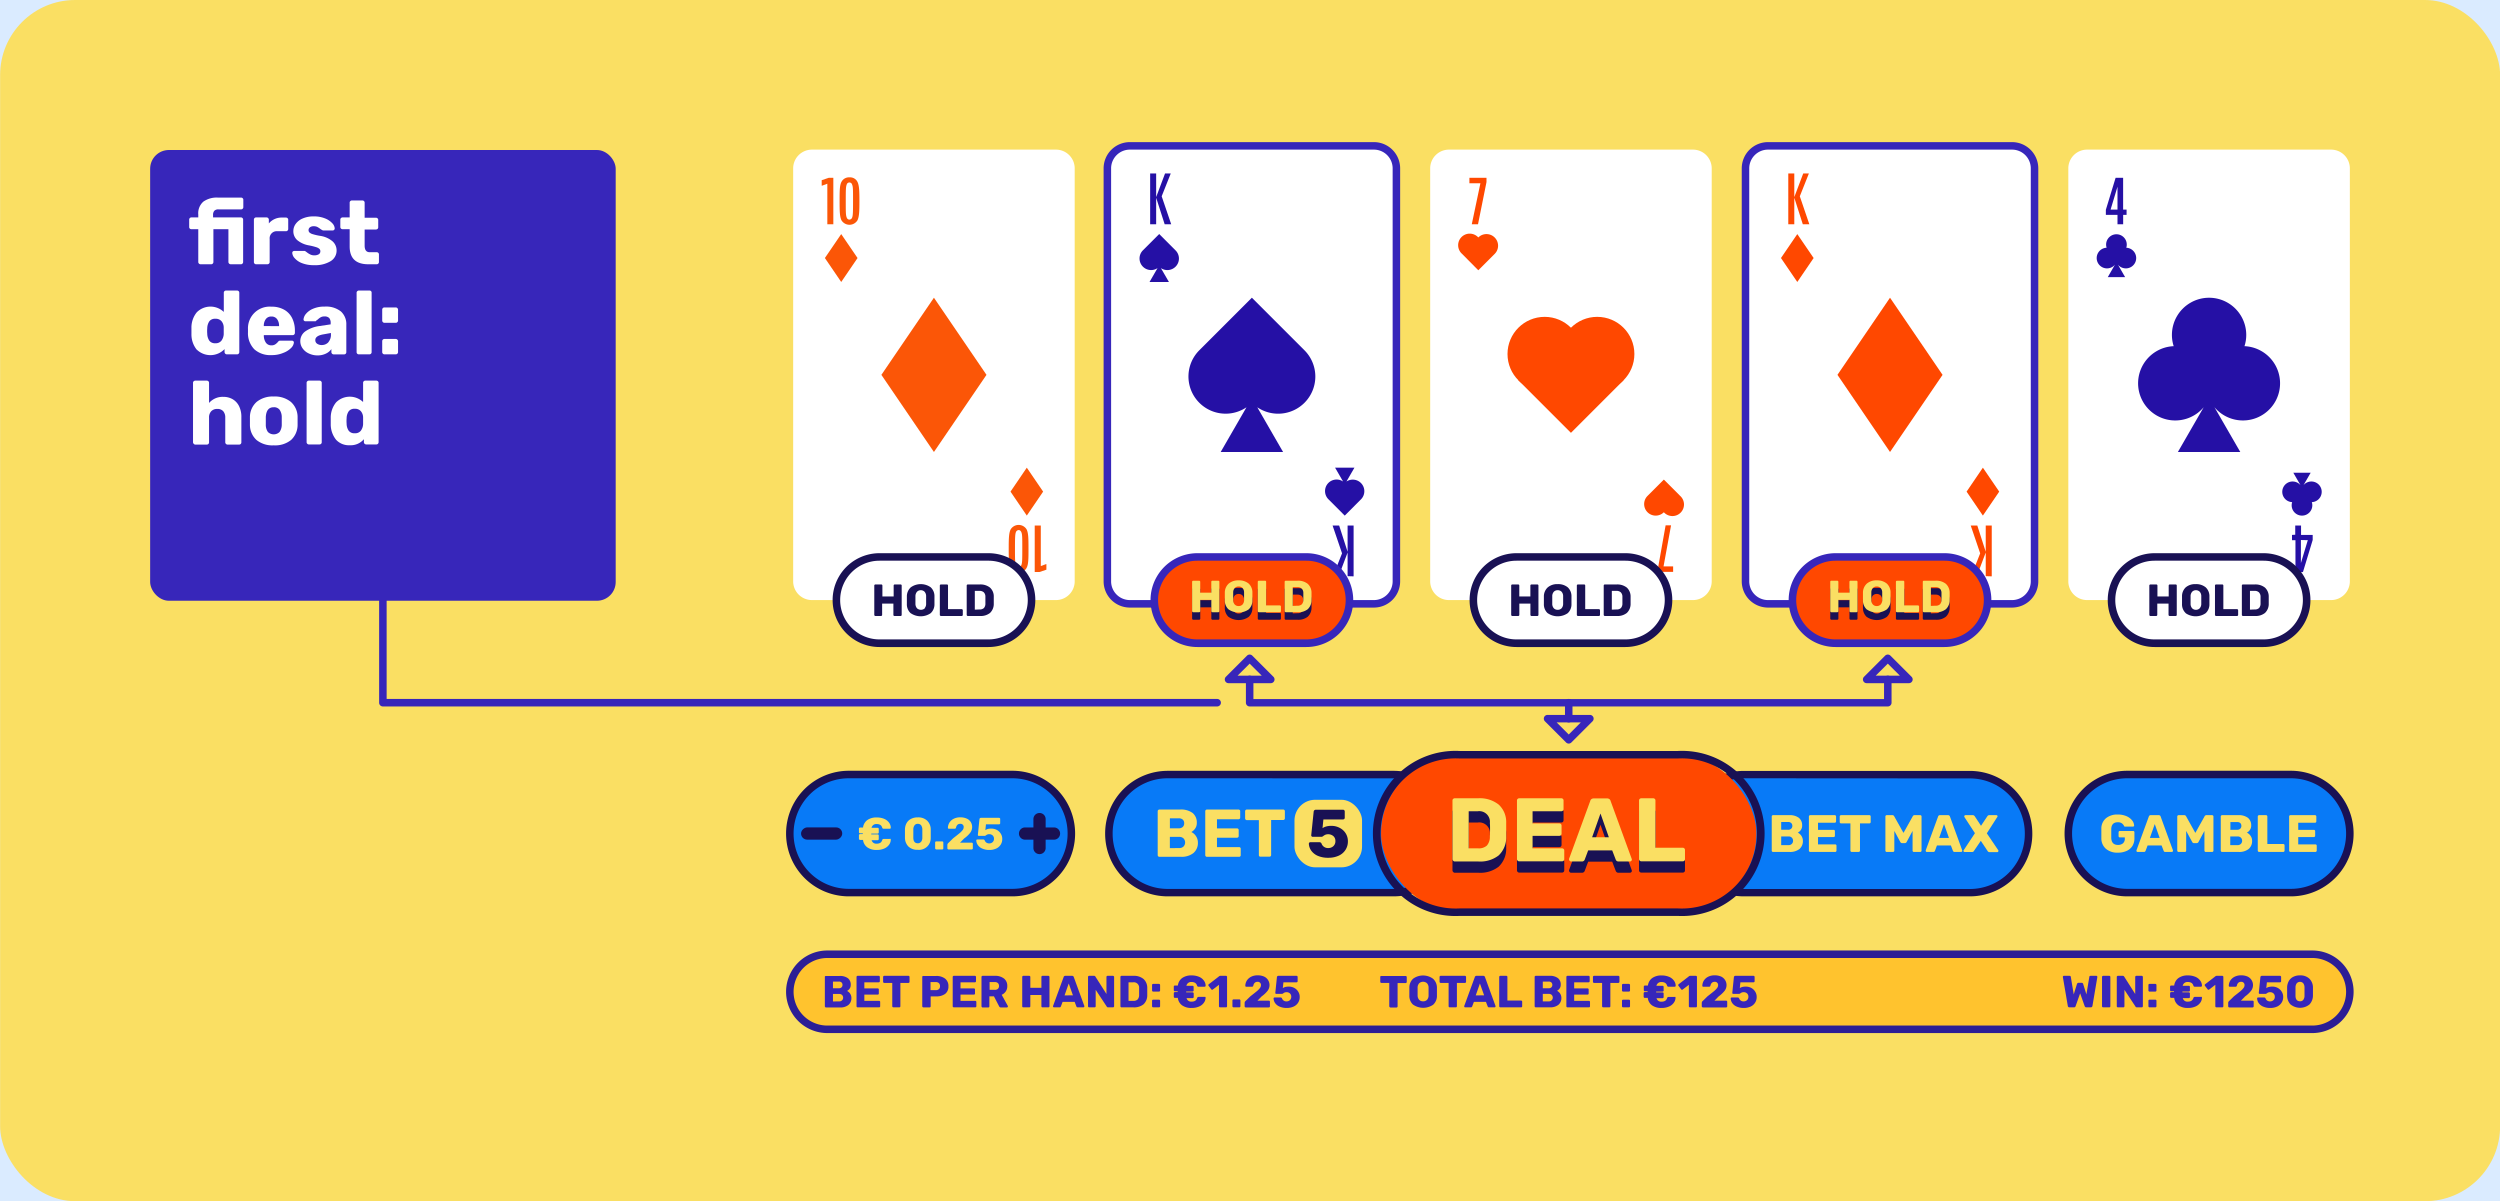 <svg id="export_layers" data-name="export layers" xmlns="http://www.w3.org/2000/svg" viewBox="0 0 666 320"><defs><style>.cls-1{fill:#daebff;}.cls-2{fill:#fadf63;}.cls-3{fill:#087af7;}.cls-4{fill:#191154;}.cls-5{fill:#ffc32e;}.cls-6{fill:#2c1e95;}.cls-7{fill:#fff;}.cls-8{fill:#2510a5;}.cls-9{fill:#3726ba;}.cls-10{fill:#fb5607;}.cls-11{fill:#ff4800;}</style></defs><rect class="cls-1" width="666" height="320"/><rect class="cls-2" x="0.03" width="666" height="320" rx="20"/><rect class="cls-3" x="295.41" y="206.33" width="91.53" height="31.46" rx="15.65"/><path class="cls-4" d="M371.29,238.79H311.06a16.67,16.67,0,0,1-16.65-16.65V222a16.67,16.67,0,0,1,16.65-16.65h60.23A16.67,16.67,0,0,1,387.94,222v.16A16.67,16.67,0,0,1,371.29,238.79Zm-60.23-31.46A14.66,14.66,0,0,0,296.41,222v.16a14.66,14.66,0,0,0,14.65,14.65h60.23a14.66,14.66,0,0,0,14.65-14.65V222a14.66,14.66,0,0,0-14.65-14.65Z"/><rect class="cls-2" x="344.85" y="213.06" width="18" height="18" rx="5.51"/><rect class="cls-3" x="448.88" y="206.33" width="91.53" height="31.46" rx="15.63"/><path class="cls-4" d="M524.78,238.79H464.51a16.65,16.65,0,0,1-16.63-16.63V222a16.65,16.65,0,0,1,16.63-16.63h60.27A16.65,16.65,0,0,1,541.41,222v.2A16.65,16.65,0,0,1,524.78,238.79Zm-60.27-31.46A14.65,14.65,0,0,0,449.88,222v.2a14.65,14.65,0,0,0,14.63,14.63h60.27a14.64,14.64,0,0,0,14.63-14.63V222a14.64,14.64,0,0,0-14.63-14.63Z"/><rect class="cls-3" x="551" y="206.33" width="75" height="31.46" rx="15.73"/><path class="cls-4" d="M610.27,238.79H566.73a16.73,16.73,0,0,1,0-33.46h43.54a16.73,16.73,0,1,1,0,33.46Zm-43.54-31.46a14.73,14.73,0,0,0,0,29.46h43.54a14.73,14.73,0,1,0,0-29.46Z"/><rect class="cls-3" x="210.41" y="206.33" width="75" height="31.46" rx="15.73"/><path class="cls-4" d="M269.68,238.79H226.14a16.73,16.73,0,0,1,0-33.46h43.54a16.73,16.73,0,1,1,0,33.46Zm-43.54-31.46a14.73,14.73,0,0,0,0,29.46h43.54a14.73,14.73,0,1,0,0-29.46Z"/><rect class="cls-5" x="210.41" y="254.21" width="415.59" height="20" rx="10"/><path class="cls-6" d="M616,275.21H220.41a11,11,0,0,1,0-22H616a11,11,0,1,1,0,22Zm-395.59-20a9,9,0,0,0,0,18H616a9,9,0,1,0,0-18Z"/><rect class="cls-7" x="550" y="38.86" width="77" height="122" rx="6"/><path class="cls-2" d="M621,39.86a5,5,0,0,1,5,5v110a5,5,0,0,1-5,5H556a5,5,0,0,1-5-5v-110a5,5,0,0,1,5-5h65m0-2H556a7,7,0,0,0-7,7v110a7,7,0,0,0,7,7h65a7,7,0,0,0,7-7v-110a7,7,0,0,0-7-7Z"/><path class="cls-8" d="M565.61,57.24v2.51H564.1V57.24H561V55.89l2.6-8.53h2v8.48h.92v1.4Zm-1.51-1.4v-6.1l-1.84,6.1Z"/><path class="cls-8" d="M611.45,142.45V140H613v2.5h3.1v1.35l-2.59,8.54h-2v-8.48h-.92v-1.41Zm1.51,1.41V150l1.84-6.1Z"/><path class="cls-8" d="M597.93,92.22a9.67,9.67,0,0,0,.47-3,9.9,9.9,0,1,0-19.8,0,9.67,9.67,0,0,0,.47,3,9.9,9.9,0,1,0,8,16.26l-6.88,11.93h16.62l-6.88-11.93a9.9,9.9,0,1,0,8-16.26Z"/><path class="cls-8" d="M566.44,66a2.63,2.63,0,0,0,.13-.84,2.75,2.75,0,0,0-5.5,0,3,3,0,0,0,.13.84,2.75,2.75,0,1,0,2.22,4.51l-1.91,3.32h4.62l-1.91-3.32A2.75,2.75,0,1,0,566.44,66Z"/><path class="cls-8" d="M610.63,133.77a2.84,2.84,0,0,0-.13.84,2.75,2.75,0,0,0,5.5,0,2.84,2.84,0,0,0-.13-.84,2.75,2.75,0,1,0-2.22-4.52l1.91-3.31h-4.62l1.91,3.31a2.75,2.75,0,1,0-2.22,4.52Z"/><rect class="cls-7" x="295" y="38.86" width="77" height="122" rx="6"/><path class="cls-9" d="M366,39.86a5,5,0,0,1,5,5v110a5,5,0,0,1-5,5H301a5,5,0,0,1-5-5v-110a5,5,0,0,1,5-5h65m0-2H301a7,7,0,0,0-7,7v110a7,7,0,0,0,7,7h65a7,7,0,0,0,7-7v-110a7,7,0,0,0-7-7Z"/><path class="cls-8" d="M308,46.21v6.3l2.37-6.3h1.52l-2.42,6.08,2.54,7.46h-1.74L308,52.67v7.08h-1.6V46.21Z"/><path class="cls-8" d="M359,153.49v-6.3l-2.38,6.3h-1.51l2.41-6.08L355,140h1.75L359,147V140h1.6v13.54Z"/><path class="cls-8" d="M347.5,107.31a9.89,9.89,0,0,0,0-14l-14-14-14,14a9.9,9.9,0,0,0,12.56,15.19l-6.87,11.91h16.62l-6.87-11.91A9.9,9.9,0,0,0,347.5,107.31Z"/><path class="cls-8" d="M313.16,71.05a3.06,3.06,0,0,0,0-4.35l-4.35-4.36-4.35,4.36a3.08,3.08,0,0,0,3.91,4.72l-2.14,3.7h5.17l-2.14-3.7A3.08,3.08,0,0,0,313.16,71.05Z"/><path class="cls-8" d="M353.89,128.65a3.08,3.08,0,0,0,0,4.35l4.35,4.36,4.35-4.36a3.08,3.08,0,0,0-3.9-4.72l2.14-3.7h-5.17l2.14,3.7A3.09,3.09,0,0,0,353.89,128.65Z"/><rect class="cls-7" x="210.3" y="38.86" width="77" height="122" rx="6"/><path class="cls-2" d="M281.3,39.86a5,5,0,0,1,5,5v110a5,5,0,0,1-5,5h-65a5,5,0,0,1-5-5v-110a5,5,0,0,1,5-5h65m0-2h-65a7,7,0,0,0-7,7v110a7,7,0,0,0,7,7h65a7,7,0,0,0,7-7v-110a7,7,0,0,0-7-7Z"/><path class="cls-10" d="M220.4,59.75V48.94l-1.41.53h-.09V48l1.87-.63H222V59.75Z"/><path class="cls-10" d="M228.41,58.72a2.5,2.5,0,0,1-4.22,0c-.48-.92-.52-2.39-.52-5.13s0-4.25.52-5.18a2.24,2.24,0,0,1,2.13-1.16,2.18,2.18,0,0,1,2.09,1.17c.48.92.54,2.42.54,5.15S228.89,57.78,228.41,58.72ZM227,49.18a.74.74,0,0,0-1.44,0c-.23.59-.25,1.37-.25,4.36s0,3.79.25,4.39a.78.78,0,0,0,.7.58.82.82,0,0,0,.76-.58c.22-.56.23-1.69.23-4.5S227.26,49.75,227,49.18Z"/><path class="cls-10" d="M277.27,140v10.8l1.4-.52h.09v1.48l-1.87.63h-1.24V140Z"/><path class="cls-10" d="M269.26,141a2.49,2.49,0,0,1,4.21,0c.49.91.52,2.39.52,5.13s0,4.25-.52,5.18a2.21,2.21,0,0,1-2.12,1.16,2.17,2.17,0,0,1-2.09-1.18c-.49-.91-.54-2.41-.54-5.14S268.77,141.91,269.26,141Zm1.38,9.54a.78.78,0,0,0,.73.58c.36,0,.57-.22.72-.58.23-.59.25-1.37.25-4.36s0-3.8-.25-4.39c-.17-.4-.42-.58-.71-.58a.82.82,0,0,0-.75.58c-.22.56-.24,1.69-.24,4.5S270.41,149.94,270.64,150.52Z"/><polygon class="cls-10" points="248.8 79.31 234.8 99.86 248.8 120.41 262.8 99.86 248.8 79.31"/><polygon class="cls-10" points="273.54 124.59 269.2 130.97 273.54 137.35 277.89 130.97 273.54 124.59"/><polygon class="cls-10" points="224.1 62.36 219.75 68.74 224.1 75.12 228.45 68.74 224.1 62.36"/><rect class="cls-7" x="380" y="38.86" width="77" height="122" rx="6"/><path class="cls-2" d="M451,39.86a5,5,0,0,1,5,5v110a5,5,0,0,1-5,5H386a5,5,0,0,1-5-5v-110a5,5,0,0,1,5-5h65m0-2H386a7,7,0,0,0-7,7v110a7,7,0,0,0,7,7h65a7,7,0,0,0,7-7v-110a7,7,0,0,0-7-7Z"/><path class="cls-11" d="M391.45,48.82V47.36H396v1.15l-2.26,11.24h-1.66l2.3-10.93Z"/><path class="cls-11" d="M445.72,150.88v1.46h-4v-1.15l2-11.24h1.45l-2,10.93Z"/><rect class="cls-11" x="408.6" y="91.41" width="19.8" height="19.8" transform="translate(786.06 -122.98) rotate(135)"/><circle class="cls-11" cx="411.5" cy="94.31" r="9.9"/><circle class="cls-11" cx="425.5" cy="94.31" r="9.9"/><path class="cls-11" d="M398.17,63.26a3.08,3.08,0,0,0-4.35,0,3.08,3.08,0,1,0-4.35,4.35L393.82,72l4.35-4.35A3.08,3.08,0,0,0,398.17,63.26Z"/><path class="cls-11" d="M438.9,136.46a3.08,3.08,0,0,0,4.35,0,3.08,3.08,0,1,0,4.35-4.35l-4.35-4.35-4.35,4.35A3.08,3.08,0,0,0,438.9,136.46Z"/><rect class="cls-7" x="465" y="38.86" width="77" height="122" rx="6"/><path class="cls-9" d="M536,39.86a5,5,0,0,1,5,5v110a5,5,0,0,1-5,5H471a5,5,0,0,1-5-5v-110a5,5,0,0,1,5-5h65m0-2H471a7,7,0,0,0-7,7v110a7,7,0,0,0,7,7h65a7,7,0,0,0,7-7v-110a7,7,0,0,0-7-7Z"/><path class="cls-11" d="M478,46.21v6.3l2.38-6.3h1.51l-2.42,6.08,2.54,7.46h-1.74L478,52.67v7.08h-1.6V46.21Z"/><path class="cls-11" d="M529,153.49v-6.3l-2.38,6.3h-1.51l2.41-6.08L525,140h1.75L529,147V140h1.6v13.54Z"/><polygon class="cls-11" points="503.5 79.31 489.5 99.86 503.5 120.41 517.5 99.86 503.5 79.31"/><polygon class="cls-11" points="528.24 124.59 523.9 130.97 528.24 137.35 532.59 130.97 528.24 124.59"/><polygon class="cls-11" points="478.8 62.36 474.45 68.74 478.8 75.12 483.15 68.74 478.8 62.36"/><path class="cls-11" d="M489,171.34a11.49,11.49,0,1,1,0-23h29a11.49,11.49,0,1,1,0,23Z"/><path class="cls-9" d="M518,149.37a10.49,10.49,0,0,1,10.49,10.49h0A10.49,10.49,0,0,1,518,170.34H489a10.49,10.49,0,0,1-10.49-10.48h0A10.49,10.49,0,0,1,489,149.37h29m0-2H489a12.49,12.49,0,1,0,0,25h29a12.49,12.49,0,1,0,0-25Z"/><path class="cls-4" d="M487.67,165a.27.27,0,0,1-.09-.21V157a.29.29,0,0,1,.09-.22.28.28,0,0,1,.21-.08h1.55a.29.29,0,0,1,.22.08.29.29,0,0,1,.09.22v2.89h2.95V157a.29.29,0,0,1,.09-.22.26.26,0,0,1,.21-.08h1.55a.29.29,0,0,1,.22.08.33.33,0,0,1,.08.22v7.8a.3.3,0,0,1-.08.21.29.29,0,0,1-.22.09H493a.31.31,0,0,1-.3-.3v-3h-2.95v3a.27.27,0,0,1-.09.21.29.29,0,0,1-.22.09h-1.55A.26.26,0,0,1,487.67,165Z"/><path class="cls-4" d="M497.29,164.35a3.19,3.19,0,0,1-1-2.44c0-.23,0-.57,0-1s0-.81,0-1a3.25,3.25,0,0,1,1.05-2.45,3.9,3.9,0,0,1,2.64-.85,4,4,0,0,1,2.66.85,3.21,3.21,0,0,1,1,2.45c0,.46,0,.81,0,1s0,.57,0,1a3.19,3.19,0,0,1-1,2.44,4.69,4.69,0,0,1-5.33,0Zm3.71-1.3a1.76,1.76,0,0,0,.42-1.21c0-.46,0-.79,0-1s0-.54,0-1a1.76,1.76,0,0,0-.42-1.21,1.44,1.44,0,0,0-1.05-.4,1.39,1.39,0,0,0-1,.4,1.76,1.76,0,0,0-.43,1.21c0,.23,0,.55,0,1s0,.75,0,1a1.76,1.76,0,0,0,.42,1.21,1.36,1.36,0,0,0,1,.4A1.39,1.39,0,0,0,501,163.05Z"/><path class="cls-4" d="M505.16,165a.29.29,0,0,1-.09-.21V157a.29.29,0,0,1,.09-.22.28.28,0,0,1,.21-.08H507a.29.29,0,0,1,.22.08.33.33,0,0,1,.08.22v6.28h3.64a.27.27,0,0,1,.21.09.32.32,0,0,1,.09.23v1.2a.29.29,0,0,1-.09.21.27.27,0,0,1-.21.09h-5.52A.29.29,0,0,1,505.16,165Z"/><path class="cls-4" d="M512.32,165a.29.29,0,0,1-.09-.21V157a.29.29,0,0,1,.09-.22.28.28,0,0,1,.21-.08h3.12a4.06,4.06,0,0,1,2.74.84,3.23,3.23,0,0,1,1,2.43c0,.23,0,.54,0,.93s0,.68,0,.91a3.29,3.29,0,0,1-1,2.48,4,4,0,0,1-2.71.81h-3.18A.29.29,0,0,1,512.32,165Zm3.33-1.64a1.56,1.56,0,0,0,1.16-.38,1.75,1.75,0,0,0,.4-1.21c0-.23,0-.53,0-.9s0-.66,0-.88a1.64,1.64,0,0,0-.43-1.19,1.62,1.62,0,0,0-1.19-.39h-1.2v5Z"/><path class="cls-2" d="M487.67,163a.27.27,0,0,1-.09-.21V155a.29.29,0,0,1,.09-.22.28.28,0,0,1,.21-.08h1.55a.29.29,0,0,1,.22.08.29.29,0,0,1,.09.22v2.89h2.95V155a.29.29,0,0,1,.09-.22.26.26,0,0,1,.21-.08h1.55a.29.29,0,0,1,.22.08.33.33,0,0,1,.08.22v7.8a.3.3,0,0,1-.08.21.29.29,0,0,1-.22.09H493a.31.31,0,0,1-.3-.3v-3h-2.95v3a.27.27,0,0,1-.09.21.29.29,0,0,1-.22.09h-1.55A.26.26,0,0,1,487.67,163Z"/><path class="cls-2" d="M497.29,162.35a3.19,3.19,0,0,1-1-2.44c0-.23,0-.57,0-1s0-.81,0-1a3.25,3.25,0,0,1,1.05-2.45,3.9,3.9,0,0,1,2.64-.85,4,4,0,0,1,2.66.85,3.21,3.21,0,0,1,1,2.45c0,.46,0,.81,0,1s0,.57,0,1a3.19,3.19,0,0,1-1,2.44,4.69,4.69,0,0,1-5.33,0Zm3.71-1.3a1.76,1.76,0,0,0,.42-1.21c0-.46,0-.79,0-1s0-.54,0-1a1.76,1.76,0,0,0-.42-1.21,1.44,1.44,0,0,0-1.05-.4,1.39,1.39,0,0,0-1,.4,1.76,1.76,0,0,0-.43,1.21c0,.23,0,.55,0,1s0,.75,0,1a1.76,1.76,0,0,0,.42,1.21,1.36,1.36,0,0,0,1,.4A1.39,1.39,0,0,0,501,161.05Z"/><path class="cls-2" d="M505.16,163a.29.29,0,0,1-.09-.21V155a.29.29,0,0,1,.09-.22.28.28,0,0,1,.21-.08H507a.29.29,0,0,1,.22.08.33.33,0,0,1,.08.22v6.28h3.64a.27.27,0,0,1,.21.09.32.32,0,0,1,.09.23v1.2a.29.29,0,0,1-.09.21.27.27,0,0,1-.21.09h-5.52A.29.29,0,0,1,505.16,163Z"/><path class="cls-2" d="M512.32,163a.29.29,0,0,1-.09-.21V155a.29.29,0,0,1,.09-.22.28.28,0,0,1,.21-.08h3.12a4.06,4.06,0,0,1,2.74.84,3.23,3.23,0,0,1,1,2.43c0,.23,0,.54,0,.93s0,.68,0,.91a3.29,3.29,0,0,1-1,2.48,4,4,0,0,1-2.71.81h-3.18A.29.29,0,0,1,512.32,163Zm3.33-1.64a1.56,1.56,0,0,0,1.16-.38,1.75,1.75,0,0,0,.4-1.21c0-.23,0-.53,0-.9s0-.66,0-.88a1.64,1.64,0,0,0-.43-1.19,1.62,1.62,0,0,0-1.19-.39h-1.2v5Z"/><path class="cls-11" d="M319,171.34a11.49,11.49,0,1,1,0-23h29a11.49,11.49,0,1,1,0,23Z"/><path class="cls-9" d="M348,149.37a10.49,10.49,0,0,1,10.49,10.49h0A10.49,10.49,0,0,1,348,170.34H319a10.49,10.49,0,0,1-10.49-10.48h0A10.49,10.49,0,0,1,319,149.37h29m0-2H319a12.49,12.49,0,1,0,0,25h29a12.49,12.49,0,1,0,0-25Z"/><path class="cls-4" d="M317.67,165a.27.27,0,0,1-.09-.21V157a.29.29,0,0,1,.09-.22.28.28,0,0,1,.21-.08h1.55a.29.29,0,0,1,.22.08.29.29,0,0,1,.09.22v2.89h2.95V157a.29.29,0,0,1,.09-.22.26.26,0,0,1,.21-.08h1.55a.29.29,0,0,1,.22.08.33.33,0,0,1,.08.22v7.8a.3.3,0,0,1-.08.21.29.29,0,0,1-.22.09H323a.31.31,0,0,1-.3-.3v-3h-2.95v3a.27.27,0,0,1-.09.21.29.29,0,0,1-.22.09h-1.55A.26.26,0,0,1,317.67,165Z"/><path class="cls-4" d="M327.29,164.35a3.19,3.19,0,0,1-1-2.44c0-.23,0-.57,0-1s0-.81,0-1a3.25,3.25,0,0,1,1.05-2.45,3.9,3.9,0,0,1,2.64-.85,4,4,0,0,1,2.66.85,3.21,3.21,0,0,1,1,2.45c0,.46,0,.81,0,1s0,.57,0,1a3.19,3.19,0,0,1-1,2.44,4.69,4.69,0,0,1-5.33,0Zm3.71-1.3a1.76,1.76,0,0,0,.42-1.21c0-.46,0-.79,0-1s0-.54,0-1a1.76,1.76,0,0,0-.42-1.21,1.44,1.44,0,0,0-1.05-.4,1.39,1.39,0,0,0-1,.4,1.76,1.76,0,0,0-.43,1.21c0,.23,0,.55,0,1s0,.75,0,1a1.76,1.76,0,0,0,.42,1.21,1.36,1.36,0,0,0,1,.4A1.39,1.39,0,0,0,331,163.05Z"/><path class="cls-4" d="M335.16,165a.29.29,0,0,1-.09-.21V157a.29.29,0,0,1,.09-.22.28.28,0,0,1,.21-.08H337a.29.29,0,0,1,.22.08.33.33,0,0,1,.08.22v6.28h3.64a.27.27,0,0,1,.21.09.32.32,0,0,1,.09.23v1.2a.29.29,0,0,1-.09.21.27.27,0,0,1-.21.09h-5.52A.29.29,0,0,1,335.16,165Z"/><path class="cls-4" d="M342.32,165a.29.29,0,0,1-.09-.21V157a.29.29,0,0,1,.09-.22.28.28,0,0,1,.21-.08h3.12a4.06,4.06,0,0,1,2.74.84,3.23,3.23,0,0,1,1,2.43c0,.23,0,.54,0,.93s0,.68,0,.91a3.29,3.29,0,0,1-1,2.48,4,4,0,0,1-2.71.81h-3.18A.29.29,0,0,1,342.32,165Zm3.33-1.64a1.56,1.56,0,0,0,1.16-.38,1.75,1.75,0,0,0,.4-1.21c0-.23,0-.53,0-.9s0-.66,0-.88a1.64,1.64,0,0,0-.43-1.19,1.62,1.62,0,0,0-1.19-.39h-1.2v5Z"/><path class="cls-2" d="M317.67,163a.27.27,0,0,1-.09-.21V155a.29.29,0,0,1,.09-.22.28.28,0,0,1,.21-.08h1.55a.29.29,0,0,1,.22.08.29.29,0,0,1,.09.22v2.89h2.95V155a.29.29,0,0,1,.09-.22.26.26,0,0,1,.21-.08h1.55a.29.29,0,0,1,.22.08.33.33,0,0,1,.08.22v7.8a.3.3,0,0,1-.08.21.29.29,0,0,1-.22.09H323a.31.31,0,0,1-.3-.3v-3h-2.95v3a.27.27,0,0,1-.09.21.29.29,0,0,1-.22.09h-1.55A.26.26,0,0,1,317.67,163Z"/><path class="cls-2" d="M327.29,162.35a3.19,3.19,0,0,1-1-2.44c0-.23,0-.57,0-1s0-.81,0-1a3.25,3.25,0,0,1,1.05-2.45,3.9,3.9,0,0,1,2.64-.85,4,4,0,0,1,2.66.85,3.21,3.21,0,0,1,1,2.45c0,.46,0,.81,0,1s0,.57,0,1a3.19,3.19,0,0,1-1,2.44,4.69,4.69,0,0,1-5.33,0Zm3.71-1.3a1.76,1.76,0,0,0,.42-1.21c0-.46,0-.79,0-1s0-.54,0-1a1.76,1.76,0,0,0-.42-1.21,1.44,1.44,0,0,0-1.05-.4,1.39,1.39,0,0,0-1,.4,1.76,1.76,0,0,0-.43,1.21c0,.23,0,.55,0,1s0,.75,0,1a1.76,1.76,0,0,0,.42,1.21,1.36,1.36,0,0,0,1,.4A1.39,1.39,0,0,0,331,161.05Z"/><path class="cls-2" d="M335.16,163a.29.29,0,0,1-.09-.21V155a.29.29,0,0,1,.09-.22.28.28,0,0,1,.21-.08H337a.29.29,0,0,1,.22.08.33.33,0,0,1,.08.22v6.28h3.64a.27.27,0,0,1,.21.09.32.32,0,0,1,.09.23v1.2a.29.29,0,0,1-.09.21.27.27,0,0,1-.21.09h-5.52A.29.29,0,0,1,335.16,163Z"/><path class="cls-2" d="M342.32,163a.29.29,0,0,1-.09-.21V155a.29.29,0,0,1,.09-.22.28.28,0,0,1,.21-.08h3.12a4.06,4.06,0,0,1,2.74.84,3.23,3.23,0,0,1,1,2.43c0,.23,0,.54,0,.93s0,.68,0,.91a3.29,3.29,0,0,1-1,2.48,4,4,0,0,1-2.71.81h-3.18A.29.29,0,0,1,342.32,163Zm3.33-1.64a1.56,1.56,0,0,0,1.16-.38,1.75,1.75,0,0,0,.4-1.21c0-.23,0-.53,0-.9s0-.66,0-.88a1.64,1.64,0,0,0-.43-1.19,1.62,1.62,0,0,0-1.19-.39h-1.2v5Z"/><path class="cls-7" d="M234.29,171.34a11.49,11.49,0,1,1,0-23h29a11.49,11.49,0,1,1,0,23Z"/><path class="cls-4" d="M263.31,149.37a10.48,10.48,0,0,1,10.49,10.49h0a10.48,10.48,0,0,1-10.49,10.48h-29a10.49,10.49,0,0,1-10.49-10.48h0a10.49,10.49,0,0,1,10.49-10.49h29m0-2h-29a12.49,12.49,0,1,0,0,25h29a12.49,12.49,0,1,0,0-25Z"/><path class="cls-4" d="M233,164a.27.27,0,0,1-.09-.21V156a.29.29,0,0,1,.09-.22.28.28,0,0,1,.21-.08h1.55a.29.29,0,0,1,.22.08.29.29,0,0,1,.09.22v2.89h3V156a.28.28,0,0,1,.3-.3h1.54a.28.28,0,0,1,.3.3v7.8a.26.26,0,0,1-.08.21.29.29,0,0,1-.22.09H238.3a.29.29,0,0,1-.22-.09.26.26,0,0,1-.08-.21v-3h-3v3a.27.27,0,0,1-.09.21.29.29,0,0,1-.22.09h-1.55A.27.27,0,0,1,233,164Z"/><path class="cls-4" d="M242.59,163.35a3.19,3.19,0,0,1-1-2.44c0-.23,0-.57,0-1s0-.81,0-1a3.25,3.25,0,0,1,1.05-2.45,4.56,4.56,0,0,1,5.3,0,3.21,3.21,0,0,1,1,2.45c0,.46,0,.81,0,1s0,.57,0,1a3.19,3.19,0,0,1-1,2.44,4.69,4.69,0,0,1-5.33,0Zm3.72-1.3a1.76,1.76,0,0,0,.41-1.21c0-.46,0-.79,0-1s0-.54,0-1a1.76,1.76,0,0,0-.42-1.21,1.42,1.42,0,0,0-1-.4,1.4,1.4,0,0,0-1,.4,1.81,1.81,0,0,0-.43,1.21c0,.23,0,.55,0,1s0,.75,0,1a1.86,1.86,0,0,0,.42,1.21,1.58,1.58,0,0,0,2.1,0Z"/><path class="cls-4" d="M250.46,164a.29.29,0,0,1-.09-.21V156a.29.29,0,0,1,.09-.22.28.28,0,0,1,.21-.08h1.58a.29.29,0,0,1,.22.08.33.33,0,0,1,.08.22v6.28h3.64a.26.26,0,0,1,.21.09.32.32,0,0,1,.09.23v1.2a.29.29,0,0,1-.09.21.26.26,0,0,1-.21.09h-5.52A.29.29,0,0,1,250.46,164Z"/><path class="cls-4" d="M257.62,164a.29.29,0,0,1-.09-.21V156a.29.29,0,0,1,.09-.22.28.28,0,0,1,.21-.08H261a4.06,4.06,0,0,1,2.74.84,3.16,3.16,0,0,1,1,2.43c0,.23,0,.54,0,.93s0,.68,0,.91a3.29,3.29,0,0,1-1,2.48,4,4,0,0,1-2.71.81h-3.18A.29.29,0,0,1,257.62,164Zm3.33-1.64a1.6,1.6,0,0,0,1.17-.38,1.75,1.75,0,0,0,.39-1.21q0-.35,0-.9c0-.36,0-.66,0-.88a1.64,1.64,0,0,0-.42-1.19,1.67,1.67,0,0,0-1.2-.39h-1.2v5Z"/><path class="cls-7" d="M404,171.34a11.49,11.49,0,1,1,0-23h29a11.49,11.49,0,1,1,0,23Z"/><path class="cls-4" d="M433,149.37a10.49,10.49,0,0,1,10.49,10.49h0A10.49,10.49,0,0,1,433,170.34H404a10.49,10.49,0,0,1-10.49-10.48h0A10.49,10.49,0,0,1,404,149.37h29m0-2H404a12.49,12.49,0,1,0,0,25h29a12.49,12.49,0,1,0,0-25Z"/><rect class="cls-11" x="367.91" y="201.09" width="100" height="41.95" rx="20.97"/><path class="cls-4" d="M446.94,244H388.89a22,22,0,1,1,0-43.94h58.05a22,22,0,1,1,0,43.94Zm-58.05-41.94a20,20,0,1,0,0,39.94h58.05a20,20,0,1,0,0-39.94Z"/><path class="cls-4" d="M402.67,164a.27.27,0,0,1-.09-.21V156a.29.29,0,0,1,.09-.22.28.28,0,0,1,.21-.08h1.55a.29.29,0,0,1,.22.08.29.29,0,0,1,.09.22v2.89h2.95V156a.29.29,0,0,1,.09-.22.26.26,0,0,1,.21-.08h1.55a.29.29,0,0,1,.22.08.33.33,0,0,1,.08.22v7.8a.3.3,0,0,1-.08.21.29.29,0,0,1-.22.09H408a.31.31,0,0,1-.3-.3v-3h-2.95v3a.27.27,0,0,1-.09.21.29.29,0,0,1-.22.09h-1.55A.26.26,0,0,1,402.67,164Z"/><path class="cls-4" d="M412.29,163.35a3.19,3.19,0,0,1-1-2.44c0-.23,0-.57,0-1s0-.81,0-1a3.25,3.25,0,0,1,1.05-2.45,3.9,3.9,0,0,1,2.64-.85,4,4,0,0,1,2.66.85,3.21,3.21,0,0,1,1,2.45c0,.46,0,.81,0,1s0,.57,0,1a3.19,3.19,0,0,1-1,2.44,4.69,4.69,0,0,1-5.33,0Zm3.71-1.3a1.76,1.76,0,0,0,.42-1.21c0-.46,0-.79,0-1s0-.54,0-1a1.76,1.76,0,0,0-.42-1.21,1.44,1.44,0,0,0-1.05-.4,1.39,1.39,0,0,0-1,.4,1.76,1.76,0,0,0-.43,1.21c0,.23,0,.55,0,1s0,.75,0,1a1.76,1.76,0,0,0,.42,1.21,1.36,1.36,0,0,0,1,.4A1.39,1.39,0,0,0,416,162.05Z"/><path class="cls-4" d="M420.16,164a.29.29,0,0,1-.09-.21V156a.29.29,0,0,1,.09-.22.28.28,0,0,1,.21-.08H422a.29.29,0,0,1,.22.08.33.33,0,0,1,.08.22v6.28h3.64a.27.27,0,0,1,.21.09.32.32,0,0,1,.09.23v1.2a.29.29,0,0,1-.09.21.27.27,0,0,1-.21.09h-5.52A.29.29,0,0,1,420.16,164Z"/><path class="cls-4" d="M427.32,164a.29.29,0,0,1-.09-.21V156a.29.29,0,0,1,.09-.22.28.28,0,0,1,.21-.08h3.12a4.06,4.06,0,0,1,2.74.84,3.23,3.23,0,0,1,1,2.43c0,.23,0,.54,0,.93s0,.68,0,.91a3.29,3.29,0,0,1-1,2.48,4,4,0,0,1-2.71.81h-3.18A.29.29,0,0,1,427.32,164Zm3.33-1.64a1.56,1.56,0,0,0,1.16-.38,1.75,1.75,0,0,0,.4-1.21c0-.23,0-.53,0-.9s0-.66,0-.88a1.64,1.64,0,0,0-.43-1.19,1.62,1.62,0,0,0-1.19-.39h-1.2v5Z"/><path class="cls-7" d="M574,171.34a11.49,11.49,0,1,1,0-23h29a11.49,11.49,0,1,1,0,23Z"/><path class="cls-4" d="M603,149.37a10.49,10.49,0,0,1,10.49,10.49h0A10.49,10.49,0,0,1,603,170.34H574a10.49,10.49,0,0,1-10.49-10.48h0A10.49,10.49,0,0,1,574,149.37h29m0-2H574a12.49,12.49,0,1,0,0,25h29a12.49,12.49,0,1,0,0-25Z"/><path class="cls-4" d="M572.67,164a.27.27,0,0,1-.09-.21V156a.29.29,0,0,1,.09-.22.28.28,0,0,1,.21-.08h1.55a.29.29,0,0,1,.22.08.29.29,0,0,1,.09.22v2.89h3V156a.29.29,0,0,1,.09-.22.26.26,0,0,1,.21-.08h1.55a.29.29,0,0,1,.22.08.33.33,0,0,1,.08.22v7.8a.3.3,0,0,1-.08.21.29.29,0,0,1-.22.09H578a.31.31,0,0,1-.3-.3v-3h-3v3a.27.27,0,0,1-.09.21.29.29,0,0,1-.22.09h-1.55A.26.26,0,0,1,572.67,164Z"/><path class="cls-4" d="M582.29,163.35a3.19,3.19,0,0,1-1-2.44c0-.23,0-.57,0-1s0-.81,0-1a3.25,3.25,0,0,1,1-2.45,3.9,3.9,0,0,1,2.64-.85,4,4,0,0,1,2.66.85,3.21,3.21,0,0,1,1,2.45c0,.46,0,.81,0,1s0,.57,0,1a3.19,3.19,0,0,1-1,2.44,4.69,4.69,0,0,1-5.33,0Zm3.71-1.3a1.76,1.76,0,0,0,.42-1.21c0-.46,0-.79,0-1s0-.54,0-1a1.76,1.76,0,0,0-.42-1.21,1.44,1.44,0,0,0-1-.4,1.39,1.39,0,0,0-1,.4,1.76,1.76,0,0,0-.43,1.21c0,.23,0,.55,0,1s0,.75,0,1a1.76,1.76,0,0,0,.42,1.21,1.36,1.36,0,0,0,1,.4A1.39,1.39,0,0,0,586,162.05Z"/><path class="cls-4" d="M590.16,164a.29.29,0,0,1-.09-.21V156a.29.29,0,0,1,.09-.22.28.28,0,0,1,.21-.08H592a.29.29,0,0,1,.22.08.33.33,0,0,1,.08.22v6.28h3.64a.27.27,0,0,1,.21.09.32.32,0,0,1,.09.23v1.2a.29.29,0,0,1-.09.21.27.27,0,0,1-.21.09h-5.52A.29.29,0,0,1,590.16,164Z"/><path class="cls-4" d="M597.32,164a.29.29,0,0,1-.09-.21V156a.29.29,0,0,1,.09-.22.28.28,0,0,1,.21-.08h3.12a4.06,4.06,0,0,1,2.74.84,3.23,3.23,0,0,1,1,2.43c0,.23,0,.54,0,.93s0,.68,0,.91a3.29,3.29,0,0,1-1,2.48,4,4,0,0,1-2.71.81h-3.18A.29.29,0,0,1,597.32,164Zm3.33-1.64a1.56,1.56,0,0,0,1.16-.38,1.75,1.75,0,0,0,.4-1.21c0-.23,0-.53,0-.9s0-.66,0-.88a1.64,1.64,0,0,0-.43-1.19,1.62,1.62,0,0,0-1.19-.39h-1.2v5Z"/><path class="cls-4" d="M387.12,232.28a.58.58,0,0,1-.18-.42v-15.6a.55.55,0,0,1,.18-.43.61.61,0,0,1,.42-.17h6.24a8.1,8.1,0,0,1,5.47,1.68,6.32,6.32,0,0,1,2,4.87c0,.47,0,1.08,0,1.85s0,1.38,0,1.82a6.56,6.56,0,0,1-2,5,8,8,0,0,1-5.41,1.62h-6.36A.58.58,0,0,1,387.12,232.28Zm6.66-3.28a3.17,3.17,0,0,0,2.33-.75,3.52,3.52,0,0,0,.79-2.41c0-.47.05-1.07.05-1.8s0-1.33-.05-1.78a2.84,2.84,0,0,0-3.24-3.14h-2.4V229Z"/><path class="cls-4" d="M404.3,232.28a.58.58,0,0,1-.18-.42v-15.6a.55.55,0,0,1,.18-.43.61.61,0,0,1,.42-.17h11.21a.58.58,0,0,1,.43.17.54.54,0,0,1,.17.43v2.26a.57.57,0,0,1-.17.42.55.55,0,0,1-.43.18h-7.65v3.24h7.12a.59.59,0,0,1,.44.18.61.61,0,0,1,.16.44v2.09a.6.6,0,0,1-.16.42.59.59,0,0,1-.44.18h-7.12V229h7.84a.62.62,0,0,1,.44.17.59.59,0,0,1,.16.43v2.26a.6.6,0,0,1-.16.42.59.59,0,0,1-.44.18h-11.4A.58.58,0,0,1,404.3,232.28Z"/><path class="cls-4" d="M418.15,232.3A.48.48,0,0,1,418,232a.65.65,0,0,1,0-.22l5.64-15.41a.89.89,0,0,1,.31-.48,1,1,0,0,1,.63-.19h3.55a1,1,0,0,1,.62.19.84.84,0,0,1,.31.48l5.62,15.41.05.22a.45.45,0,0,1-.16.34.49.49,0,0,1-.37.16h-3a.75.75,0,0,1-.77-.5l-.94-2.45h-6.4l-.92,2.45a.76.76,0,0,1-.79.5H418.5A.47.47,0,0,1,418.15,232.3Zm10.45-6.25-2.23-6.33-2.23,6.33Z"/><path class="cls-4" d="M436.82,232.28a.58.58,0,0,1-.18-.42v-15.6a.55.55,0,0,1,.18-.43.61.61,0,0,1,.42-.17h3.17a.58.58,0,0,1,.43.17.54.54,0,0,1,.17.43v12.58h7.27a.59.59,0,0,1,.44.18.61.61,0,0,1,.16.44v2.4a.6.6,0,0,1-.16.42.59.59,0,0,1-.44.18h-11A.58.58,0,0,1,436.82,232.28Z"/><path class="cls-2" d="M387.12,229.28a.58.58,0,0,1-.18-.42v-15.6a.55.55,0,0,1,.18-.43.61.61,0,0,1,.42-.17h6.24a8.1,8.1,0,0,1,5.47,1.68,6.32,6.32,0,0,1,2,4.87c0,.47,0,1.08,0,1.85s0,1.38,0,1.82a6.56,6.56,0,0,1-2,5,8,8,0,0,1-5.41,1.62h-6.36A.58.58,0,0,1,387.12,229.28Zm6.66-3.28a3.17,3.17,0,0,0,2.33-.75,3.52,3.52,0,0,0,.79-2.41c0-.47.05-1.07.05-1.8s0-1.33-.05-1.78a2.84,2.84,0,0,0-3.24-3.14h-2.4V226Z"/><path class="cls-2" d="M404.3,229.28a.58.58,0,0,1-.18-.42v-15.6a.55.55,0,0,1,.18-.43.61.61,0,0,1,.42-.17h11.21a.58.58,0,0,1,.43.17.54.54,0,0,1,.17.43v2.26a.57.57,0,0,1-.17.42.55.55,0,0,1-.43.18h-7.65v3.24h7.12a.59.59,0,0,1,.44.18.61.61,0,0,1,.16.44v2.09a.6.6,0,0,1-.16.42.59.59,0,0,1-.44.18h-7.12V226h7.84a.62.62,0,0,1,.44.17.59.59,0,0,1,.16.43v2.26a.6.6,0,0,1-.16.42.59.59,0,0,1-.44.18h-11.4A.58.58,0,0,1,404.3,229.28Z"/><path class="cls-2" d="M418.15,229.3A.48.48,0,0,1,418,229a.65.65,0,0,1,0-.22l5.64-15.41a.89.89,0,0,1,.31-.48,1,1,0,0,1,.63-.19h3.55a1,1,0,0,1,.62.19.84.84,0,0,1,.31.48l5.62,15.41.05.22a.45.45,0,0,1-.16.34.49.49,0,0,1-.37.16h-3a.75.75,0,0,1-.77-.5l-.94-2.45h-6.4l-.92,2.45a.76.76,0,0,1-.79.5H418.5A.47.47,0,0,1,418.15,229.3Zm10.45-6.25-2.23-6.33-2.23,6.33Z"/><path class="cls-2" d="M436.82,229.28a.58.58,0,0,1-.18-.42v-15.6a.55.55,0,0,1,.18-.43.61.61,0,0,1,.42-.17h3.17a.58.58,0,0,1,.43.17.54.54,0,0,1,.17.43v12.58h7.27a.59.59,0,0,1,.44.18.61.61,0,0,1,.16.44v2.4a.6.6,0,0,1-.16.42.59.59,0,0,1-.44.18h-11A.58.58,0,0,1,436.82,229.28Z"/><path class="cls-2" d="M308.55,228.13a.45.45,0,0,1-.14-.32v-11.7a.46.46,0,0,1,.45-.45h5.49a5.18,5.18,0,0,1,3.38.93,3.26,3.26,0,0,1,1.1,2.63,2.5,2.5,0,0,1-.46,1.53,2.89,2.89,0,0,1-1,.9,3,3,0,0,1,1.24,1.1,3,3,0,0,1,.51,1.69,3.49,3.49,0,0,1-1.19,2.81,5,5,0,0,1-3.39,1h-5.65A.42.42,0,0,1,308.55,228.13Zm5.44-7.47a1.53,1.53,0,0,0,1.1-.36,1.34,1.34,0,0,0,.38-1,1.27,1.27,0,0,0-.38-.95A1.53,1.53,0,0,0,314,218h-2.34v2.66Zm.16,5.26a1.52,1.52,0,0,0,1.16-.43,1.58,1.58,0,0,0,0-2.12,1.56,1.56,0,0,0-1.16-.42h-2.5v3Z"/><path class="cls-2" d="M321.22,228.13a.45.45,0,0,1-.14-.32v-11.7a.46.46,0,0,1,.45-.45h8.41a.44.44,0,0,1,.45.45v1.69a.44.44,0,0,1-.13.32.41.41,0,0,1-.32.13H324.2v2.43h5.34a.44.44,0,0,1,.33.14.48.48,0,0,1,.12.33v1.57a.45.45,0,0,1-.12.31.44.44,0,0,1-.33.14H324.2v2.5h5.88a.46.46,0,0,1,.33.12.48.48,0,0,1,.12.33v1.69a.47.47,0,0,1-.12.32.43.43,0,0,1-.33.13h-8.55A.42.42,0,0,1,321.22,228.13Z"/><path class="cls-2" d="M335.49,228.13a.44.44,0,0,1-.13-.32v-9.32h-3.21a.48.48,0,0,1-.45-.45v-1.93a.46.46,0,0,1,.45-.45h9.69a.44.44,0,0,1,.45.45V218a.41.41,0,0,1-.13.32.44.44,0,0,1-.32.13h-3.21v9.32a.47.47,0,0,1-.12.32.43.43,0,0,1-.33.13h-2.37A.44.44,0,0,1,335.49,228.13Z"/><path class="cls-4" d="M351.07,228a4.25,4.25,0,0,1-1.75-1.38,3.42,3.42,0,0,1-.64-1.87.37.37,0,0,1,.11-.27.33.33,0,0,1,.27-.11h2.41a.58.58,0,0,1,.58.34,1.8,1.8,0,0,0,1.81,1.21,1.92,1.92,0,0,0,1.34-.5,1.75,1.75,0,0,0,.55-1.38,1.68,1.68,0,0,0-.53-1.29,2.15,2.15,0,0,0-2.1-.39,2.79,2.79,0,0,0-.57.33.9.9,0,0,1-.49.24h-2.35a.36.36,0,0,1-.28-.12.38.38,0,0,1-.12-.28l.65-6.28a.53.53,0,0,1,.19-.4.63.63,0,0,1,.4-.14h7.22a.44.44,0,0,1,.33.13.42.42,0,0,1,.14.32v1.69a.45.45,0,0,1-.14.33.48.48,0,0,1-.33.12h-5.22l-.23,2.32a3.42,3.42,0,0,1,1-.45,4.9,4.9,0,0,1,1.4-.16,4.54,4.54,0,0,1,2.14.52,4.07,4.07,0,0,1,1.61,1.44,3.92,3.92,0,0,1,.61,2.15,4.14,4.14,0,0,1-.63,2.27,4.2,4.2,0,0,1-1.81,1.56,6.51,6.51,0,0,1-2.78.56A6.87,6.87,0,0,1,351.07,228Z"/><path class="cls-2" d="M472.09,226.85a.33.33,0,0,1-.1-.24v-9.1a.32.32,0,0,1,.1-.25.33.33,0,0,1,.25-.1h4.27a4,4,0,0,1,2.62.72,2.51,2.51,0,0,1,.86,2.05,1.9,1.9,0,0,1-.35,1.18,2.24,2.24,0,0,1-.81.71,2.43,2.43,0,0,1,1.36,2.17,2.74,2.74,0,0,1-.92,2.19,4,4,0,0,1-2.64.78h-4.39A.34.34,0,0,1,472.09,226.85Zm4.24-5.8a1.13,1.13,0,0,0,.85-.29,1,1,0,0,0,.3-.76,1,1,0,0,0-.3-.74,1.16,1.16,0,0,0-.85-.28h-1.82v2.07Zm.12,4.09a1.15,1.15,0,0,0,.9-.34,1.13,1.13,0,0,0,.32-.81,1.16,1.16,0,0,0-.32-.83,1.19,1.19,0,0,0-.9-.33h-1.94v2.31Z"/><path class="cls-2" d="M482,226.85a.34.34,0,0,1-.11-.24v-9.1a.36.36,0,0,1,.35-.35h6.54a.34.34,0,0,1,.35.35v1.32a.36.36,0,0,1-.35.35h-4.46v1.89h4.15a.34.34,0,0,1,.26.1.39.39,0,0,1,.09.26v1.22a.36.36,0,0,1-.09.24.35.35,0,0,1-.26.11h-4.15v1.94h4.57a.38.38,0,0,1,.26.1.37.37,0,0,1,.09.25v1.32a.36.36,0,0,1-.09.24.35.35,0,0,1-.26.11h-6.65A.34.34,0,0,1,482,226.85Z"/><path class="cls-2" d="M493.05,226.85a.33.33,0,0,1-.1-.24v-7.25h-2.5a.38.38,0,0,1-.35-.35v-1.5a.36.36,0,0,1,.35-.35H498a.33.33,0,0,1,.25.1.36.36,0,0,1,.1.25V219a.37.37,0,0,1-.1.25.33.33,0,0,1-.25.1h-2.5v7.25a.36.36,0,0,1-.09.24.35.35,0,0,1-.26.11H493.3A.34.34,0,0,1,493.05,226.85Z"/><path class="cls-2" d="M502.37,226.85a.33.33,0,0,1-.1-.24v-9.1a.32.32,0,0,1,.1-.25.35.35,0,0,1,.25-.1h1.51a.5.5,0,0,1,.49.31l2.47,4.41,2.46-4.41a.51.51,0,0,1,.49-.31h1.5a.35.35,0,0,1,.26.1.32.32,0,0,1,.1.25v9.1a.32.32,0,0,1-.1.25.35.35,0,0,1-.26.1h-1.67a.35.35,0,0,1-.26-.1.32.32,0,0,1-.1-.25v-5.25l-1.57,2.93a.55.55,0,0,1-.49.32h-.73a.44.44,0,0,1-.29-.09.65.65,0,0,1-.2-.23l-1.58-2.93v5.25a.36.36,0,0,1-.35.35h-1.68A.36.36,0,0,1,502.37,226.85Z"/><path class="cls-2" d="M513.1,226.87a.28.28,0,0,1-.09-.2.45.45,0,0,1,0-.13l3.29-9a.57.57,0,0,1,.18-.28.62.62,0,0,1,.37-.11h2.07a.57.57,0,0,1,.36.11.52.52,0,0,1,.19.28l3.27,9,0,.13a.28.28,0,0,1-.09.2.29.29,0,0,1-.22.09h-1.72a.45.45,0,0,1-.45-.29l-.54-1.43H516l-.53,1.43a.46.46,0,0,1-.47.29H513.3A.28.28,0,0,1,513.1,226.87Zm6.1-3.65-1.31-3.69-1.3,3.69Z"/><path class="cls-2" d="M523.15,226.87a.28.28,0,0,1-.09-.2.24.24,0,0,1,.06-.17l3-4.54-2.83-4.34a.33.33,0,0,1,0-.17.32.32,0,0,1,.08-.2.29.29,0,0,1,.21-.09h2a.49.49,0,0,1,.28.08,1,1,0,0,1,.21.21l1.67,2.54,1.69-2.54a.57.57,0,0,1,.49-.29h1.93a.29.29,0,0,1,.21.09.28.28,0,0,1,.09.2.24.24,0,0,1-.06.17L529.29,222l3.08,4.55a.27.27,0,0,1,0,.17.32.32,0,0,1-.08.2.29.29,0,0,1-.21.09H530a.58.58,0,0,1-.49-.28L527.69,224l-1.83,2.69a.5.5,0,0,1-.48.28h-2A.29.29,0,0,1,523.15,226.87Z"/><path class="cls-2" d="M561,226.11a3.68,3.68,0,0,1-1.2-2.8c0-.27,0-.7,0-1.29s0-1,0-1.29a3.53,3.53,0,0,1,1.22-2.74,4.69,4.69,0,0,1,3.13-1,5.72,5.72,0,0,1,2.32.43,3.86,3.86,0,0,1,1.51,1.11,2.4,2.4,0,0,1,.55,1.39.29.29,0,0,1-.09.21.33.33,0,0,1-.22.08h-2a.46.46,0,0,1-.22,0,.28.28,0,0,1-.14-.16,1.93,1.93,0,0,0-.58-.7,1.74,1.74,0,0,0-1.09-.3c-1.11,0-1.69.58-1.75,1.76,0,.26,0,.67,0,1.22s0,.95,0,1.22c.06,1.23.65,1.84,1.79,1.84a2,2,0,0,0,1.32-.42,1.61,1.61,0,0,0,.5-1.31v-.27h-1.31a.34.34,0,0,1-.26-.1.39.39,0,0,1-.09-.26v-1a.39.39,0,0,1,.09-.26.34.34,0,0,1,.26-.1h3.52a.34.34,0,0,1,.26.1.39.39,0,0,1,.09.26v1.6a3.8,3.8,0,0,1-.54,2.05,3.51,3.51,0,0,1-1.55,1.31,5.47,5.47,0,0,1-2.33.46A4.65,4.65,0,0,1,561,226.11Z"/><path class="cls-2" d="M569.24,226.87a.28.28,0,0,1-.09-.2.45.45,0,0,1,0-.13l3.29-9a.57.57,0,0,1,.18-.28.6.6,0,0,1,.37-.11h2.07a.57.57,0,0,1,.36.11.51.51,0,0,1,.18.28l3.28,9,0,.13a.28.28,0,0,1-.09.2.31.31,0,0,1-.22.09h-1.72a.43.43,0,0,1-.45-.29l-.55-1.43h-3.73l-.54,1.43a.45.45,0,0,1-.46.29h-1.72A.27.27,0,0,1,569.24,226.87Zm6.09-3.65-1.3-3.69-1.3,3.69Z"/><path class="cls-2" d="M580.13,226.85a.34.34,0,0,1-.11-.24v-9.1a.36.36,0,0,1,.35-.35h1.52a.52.52,0,0,1,.49.31l2.46,4.41,2.46-4.41a.52.52,0,0,1,.49-.31h1.5a.35.35,0,0,1,.26.1.33.33,0,0,1,.11.25v9.1a.33.33,0,0,1-.11.25.35.35,0,0,1-.26.1h-1.66a.34.34,0,0,1-.26-.1.33.33,0,0,1-.11-.25v-5.25l-1.57,2.93a.55.55,0,0,1-.49.32h-.72a.47.47,0,0,1-.3-.09.63.63,0,0,1-.19-.23l-1.59-2.93v5.25a.36.36,0,0,1-.09.24.35.35,0,0,1-.26.11h-1.68A.34.34,0,0,1,580.13,226.85Z"/><path class="cls-2" d="M591.72,226.85a.34.34,0,0,1-.11-.24v-9.1a.33.33,0,0,1,.11-.25.33.33,0,0,1,.25-.1h4.27a4,4,0,0,1,2.62.72,2.54,2.54,0,0,1,.86,2.05,1.9,1.9,0,0,1-.36,1.18,2.14,2.14,0,0,1-.8.71,2.31,2.31,0,0,1,1,.86,2.25,2.25,0,0,1,.4,1.31,2.71,2.71,0,0,1-.93,2.19,4,4,0,0,1-2.63.78H592A.34.34,0,0,1,591.72,226.85Zm4.24-5.8a1.14,1.14,0,0,0,.85-.29,1,1,0,0,0,.29-.76,1,1,0,0,0-.29-.74A1.18,1.18,0,0,0,596,219h-1.82v2.07Zm.12,4.09a1.18,1.18,0,0,0,.9-.34,1.13,1.13,0,0,0,.32-.81,1.16,1.16,0,0,0-.32-.83,1.22,1.22,0,0,0-.9-.33h-1.94v2.31Z"/><path class="cls-2" d="M601.58,226.85a.34.34,0,0,1-.11-.24v-9.1a.36.36,0,0,1,.35-.35h1.85a.34.34,0,0,1,.35.35v7.34h4.24a.32.32,0,0,1,.25.1.35.35,0,0,1,.1.26v1.4a.36.36,0,0,1-.35.35h-6.44A.34.34,0,0,1,601.58,226.85Z"/><path class="cls-2" d="M609.93,226.85a.33.33,0,0,1-.1-.24v-9.1a.32.32,0,0,1,.1-.25.35.35,0,0,1,.25-.1h6.54a.33.33,0,0,1,.25.1.36.36,0,0,1,.1.25v1.32a.37.37,0,0,1-.1.24.34.34,0,0,1-.25.11h-4.47v1.89h4.16a.32.32,0,0,1,.25.1.35.35,0,0,1,.1.26v1.22a.36.36,0,0,1-.35.35h-4.16v1.94h4.58a.36.36,0,0,1,.25.1.33.33,0,0,1,.1.25v1.32a.36.36,0,0,1-.35.35h-6.65A.36.36,0,0,1,609.93,226.85Z"/><rect class="cls-4" x="217.26" y="216.58" width="3.26" height="10.97" rx="1.63" transform="translate(440.95 3.16) rotate(90)"/><path class="cls-4" d="M280.78,220.43h-2.22v-2.22a1.63,1.63,0,0,0-1.63-1.63h0a1.63,1.63,0,0,0-1.63,1.63v2.22h-2.22a1.63,1.63,0,1,0,0,3.26h2.22v2.22a1.63,1.63,0,0,0,1.63,1.63h0a1.63,1.63,0,0,0,1.63-1.63v-2.22h2.22a1.63,1.63,0,0,0,0-3.26Z"/><path class="cls-2" d="M237.23,223.48a.26.26,0,0,1,.07.19,2.29,2.29,0,0,1-.48,1.41,3.15,3.15,0,0,1-1.32,1,4.94,4.94,0,0,1-1.94.35,4.17,4.17,0,0,1-2.49-.68,2.84,2.84,0,0,1-1.16-2h-.79a.31.31,0,0,1-.3-.3v-.95a.26.26,0,0,1,.09-.21.29.29,0,0,1,.21-.09h.74V222h-.74a.29.29,0,0,1-.22-.09.3.3,0,0,1-.08-.21v-.94a.29.29,0,0,1,.09-.22.32.32,0,0,1,.21-.08h.79a2.89,2.89,0,0,1,1.15-2,4.18,4.18,0,0,1,2.5-.69,5.12,5.12,0,0,1,1.94.35,3.08,3.08,0,0,1,1.32,1,2.29,2.29,0,0,1,.48,1.41.24.24,0,0,1-.07.18.34.34,0,0,1-.19.07h-1.62a.4.4,0,0,1-.26-.07.45.45,0,0,1-.15-.24,1.23,1.23,0,0,0-.51-.72,1.77,1.77,0,0,0-.94-.22,1.27,1.27,0,0,0-1.38,1h1.62a.28.28,0,0,1,.3.3v.94a.3.3,0,0,1-.08.21.29.29,0,0,1-.22.09h-1.69v.21h1.69a.29.29,0,0,1,.22.09.29.29,0,0,1,.08.21v.95a.32.32,0,0,1-.08.21.29.29,0,0,1-.22.09h-1.6a1.25,1.25,0,0,0,1.36.92,1.77,1.77,0,0,0,.94-.22,1.23,1.23,0,0,0,.51-.72.41.41,0,0,1,.16-.24.39.39,0,0,1,.25-.08H237A.29.29,0,0,1,237.23,223.48Z"/><path class="cls-2" d="M242,225.51a3.34,3.34,0,0,1-.92-2.29c0-.43,0-.81,0-1.15s0-.74,0-1.19a3.62,3.62,0,0,1,.43-1.6,2.8,2.8,0,0,1,1.15-1.11,3.75,3.75,0,0,1,1.85-.42,3.41,3.41,0,0,1,2.49.88,3.25,3.25,0,0,1,.95,2.25c0,.45,0,.85,0,1.19s0,.72,0,1.15a3.12,3.12,0,0,1-3.44,3.17A3.4,3.4,0,0,1,242,225.51Zm3.39-1.25a1.89,1.89,0,0,0,.32-1.1c0-.23,0-.6,0-1.11s0-.88,0-1.09a2,2,0,0,0-.31-1.08,1.06,1.06,0,0,0-.89-.41,1,1,0,0,0-.88.41,1.8,1.8,0,0,0-.32,1.08c0,.21,0,.58,0,1.09s0,.88,0,1.11c0,1,.44,1.49,1.2,1.49A1,1,0,0,0,245.35,224.26Z"/><path class="cls-2" d="M249.21,226.18a.29.29,0,0,1-.09-.21v-1.52a.29.29,0,0,1,.09-.22.32.32,0,0,1,.21-.08H251a.29.29,0,0,1,.21.08.29.29,0,0,1,.09.22V226a.29.29,0,0,1-.09.21.26.26,0,0,1-.21.09h-1.53A.29.29,0,0,1,249.21,226.18Z"/><path class="cls-2" d="M252.47,226.19a.29.29,0,0,1-.09-.22v-.85a.71.71,0,0,1,.3-.59l1.24-1.22c.73-.56,1.28-1,1.66-1.31a5.19,5.19,0,0,0,.85-.85,1.26,1.26,0,0,0,.29-.73.83.83,0,0,0-.94-.95,1,1,0,0,0-.75.29,1.5,1.5,0,0,0-.35.74.37.37,0,0,1-.41.28h-1.5a.25.25,0,0,1-.18-.08.21.21,0,0,1-.07-.18,2.81,2.81,0,0,1,.43-1.41,2.84,2.84,0,0,1,1.14-1,3.66,3.66,0,0,1,1.69-.37,4.11,4.11,0,0,1,1.73.32,2.41,2.41,0,0,1,1.09.91,2.56,2.56,0,0,1-.15,2.9,7.53,7.53,0,0,1-1.59,1.49l-1.1,1.12h3.08a.36.36,0,0,1,.23.08.29.29,0,0,1,.09.22V226a.29.29,0,0,1-.09.22.36.36,0,0,1-.23.08h-6.15A.33.33,0,0,1,252.47,226.19Z"/><path class="cls-2" d="M261.68,226.06a2.62,2.62,0,0,1-1.17-.92,2.29,2.29,0,0,1-.43-1.24.21.21,0,0,1,.07-.18.25.25,0,0,1,.18-.08h1.61a.39.39,0,0,1,.38.23,1.21,1.21,0,0,0,1.22.81,1.27,1.27,0,0,0,.89-.33,1.2,1.2,0,0,0,.37-.92,1.15,1.15,0,0,0-.36-.87,1.26,1.26,0,0,0-.9-.33,1.16,1.16,0,0,0-.5.08,1.49,1.49,0,0,0-.38.22.63.63,0,0,1-.32.15h-1.58a.24.24,0,0,1-.18-.07.29.29,0,0,1-.08-.19l.43-4.19a.35.35,0,0,1,.13-.26.36.36,0,0,1,.27-.1h4.81a.29.29,0,0,1,.22.09.26.26,0,0,1,.09.21v1.13a.29.29,0,0,1-.09.22.33.33,0,0,1-.22.08h-3.48l-.16,1.55a2.22,2.22,0,0,1,.66-.31,3.51,3.51,0,0,1,.94-.1,3.1,3.1,0,0,1,1.43.34,2.71,2.71,0,0,1,1.07,1,2.54,2.54,0,0,1,.4,1.43,2.73,2.73,0,0,1-1.62,2.55,4.29,4.29,0,0,1-1.86.37A4.45,4.45,0,0,1,261.68,226.06Z"/><path class="cls-9" d="M219.83,268.27a.29.29,0,0,1-.09-.21v-7.8a.26.26,0,0,1,.09-.21A.29.29,0,0,1,220,260h3.66a3.49,3.49,0,0,1,2.25.62,2.17,2.17,0,0,1,.73,1.76,1.66,1.66,0,0,1-.3,1,2.06,2.06,0,0,1-.69.61,2,2,0,0,1,.83.73,2,2,0,0,1,.33,1.13,2.31,2.31,0,0,1-.79,1.87,3.39,3.39,0,0,1-2.26.67H220A.29.29,0,0,1,219.83,268.27Zm3.63-5a1,1,0,0,0,.73-.25.85.85,0,0,0,.25-.65.83.83,0,0,0-.25-.64,1,1,0,0,0-.73-.24H221.9v1.78Zm.1,3.5a1,1,0,0,0,.77-.29.94.94,0,0,0,.28-.69,1,1,0,0,0-.28-.72,1.05,1.05,0,0,0-.77-.28H221.9v2Z"/><path class="cls-9" d="M228.27,268.27a.29.29,0,0,1-.09-.21v-7.8a.26.26,0,0,1,.09-.21.29.29,0,0,1,.21-.09h5.61a.31.31,0,0,1,.3.3v1.13a.29.29,0,0,1-.09.21.26.26,0,0,1-.21.09h-3.83v1.62h3.56a.29.29,0,0,1,.22.09.29.29,0,0,1,.08.22v1.05a.28.28,0,0,1-.08.21.29.29,0,0,1-.22.09h-3.56v1.66h3.92a.29.29,0,0,1,.22.09.26.26,0,0,1,.08.21v1.13a.28.28,0,0,1-.08.21.29.29,0,0,1-.22.09h-5.7A.29.29,0,0,1,228.27,268.27Z"/><path class="cls-9" d="M237.79,268.27a.29.29,0,0,1-.09-.21v-6.21h-2.14a.31.31,0,0,1-.3-.3v-1.29a.26.26,0,0,1,.09-.21.29.29,0,0,1,.21-.09H242a.29.29,0,0,1,.22.09.29.29,0,0,1,.08.21v1.29a.29.29,0,0,1-.08.21.29.29,0,0,1-.22.09h-2.14v6.21a.32.32,0,0,1-.08.21.29.29,0,0,1-.22.09H238A.29.29,0,0,1,237.79,268.27Z"/><path class="cls-9" d="M245.78,268.27a.29.29,0,0,1-.09-.21v-7.8a.26.26,0,0,1,.09-.21A.29.29,0,0,1,246,260h3.36a3.79,3.79,0,0,1,2.42.71,2.48,2.48,0,0,1,.88,2.06,2.41,2.41,0,0,1-.87,2,3.92,3.92,0,0,1-2.43.67h-1.43v2.63a.29.29,0,0,1-.09.22.29.29,0,0,1-.22.08H246A.29.29,0,0,1,245.78,268.27Zm3.51-4.49a1.2,1.2,0,0,0,.83-.27,1,1,0,0,0,.3-.8,1.14,1.14,0,0,0-.28-.79,1.15,1.15,0,0,0-.85-.29h-1.4v2.15Z"/><path class="cls-9" d="M253.89,268.27a.29.29,0,0,1-.09-.21v-7.8a.26.26,0,0,1,.09-.21.29.29,0,0,1,.21-.09h5.61a.27.27,0,0,1,.21.09.26.26,0,0,1,.09.21v1.13a.29.29,0,0,1-.09.21.27.27,0,0,1-.21.09h-3.83v1.62h3.56a.29.29,0,0,1,.22.09.33.33,0,0,1,.08.22v1.05a.32.32,0,0,1-.08.21.29.29,0,0,1-.22.09h-3.56v1.66h3.92a.29.29,0,0,1,.22.09.3.3,0,0,1,.08.21v1.13a.32.32,0,0,1-.08.21.29.29,0,0,1-.22.09h-5.7A.29.29,0,0,1,253.89,268.27Z"/><path class="cls-9" d="M261.56,268.27a.29.29,0,0,1-.09-.21v-7.8a.26.26,0,0,1,.09-.21.29.29,0,0,1,.21-.09H265a3.8,3.8,0,0,1,2.46.72,2.44,2.44,0,0,1,.88,2,2.42,2.42,0,0,1-1.49,2.33l1.65,3a.35.35,0,0,1,0,.13.28.28,0,0,1-.25.25h-1.6a.51.51,0,0,1-.49-.32l-1.37-2.64h-1.22v2.66a.29.29,0,0,1-.09.22.29.29,0,0,1-.22.08h-1.55A.29.29,0,0,1,261.56,268.27Zm3.45-4.58a1.18,1.18,0,0,0,.84-.27,1,1,0,0,0,.29-.75,1.08,1.08,0,0,0-.28-.76,1.15,1.15,0,0,0-.85-.28h-1.38v2.06Z"/><path class="cls-9" d="M272.4,268.28a.33.33,0,0,1-.08-.22v-7.8a.26.26,0,0,1,.09-.21.29.29,0,0,1,.21-.09h1.55a.31.31,0,0,1,.22.09.26.26,0,0,1,.09.21v2.89h2.95v-2.89a.29.29,0,0,1,.08-.21.29.29,0,0,1,.22-.09h1.55a.31.31,0,0,1,.3.3v7.8a.29.29,0,0,1-.09.22.25.25,0,0,1-.21.08h-1.55a.29.29,0,0,1-.22-.08.33.33,0,0,1-.08-.22v-3h-2.95v3a.29.29,0,0,1-.09.22.3.3,0,0,1-.22.08h-1.55A.29.29,0,0,1,272.4,268.28Z"/><path class="cls-9" d="M280.6,268.28a.23.23,0,0,1-.07-.17.34.34,0,0,1,0-.11l2.82-7.7a.38.38,0,0,1,.15-.24.47.47,0,0,1,.32-.1h1.77a.45.45,0,0,1,.31.1.4.4,0,0,1,.16.24l2.81,7.7,0,.11a.21.21,0,0,1-.08.17.22.22,0,0,1-.18.08h-1.48a.36.36,0,0,1-.38-.25l-.47-1.22h-3.2l-.46,1.22a.38.38,0,0,1-.4.25h-1.47A.23.23,0,0,1,280.6,268.28Zm5.23-3.12L284.71,262l-1.11,3.17Z"/><path class="cls-9" d="M289.94,268.27a.29.29,0,0,1-.09-.21v-7.8a.26.26,0,0,1,.09-.21.29.29,0,0,1,.21-.09h1.27a.41.41,0,0,1,.41.23l2.93,4.61v-4.54a.26.26,0,0,1,.09-.21.29.29,0,0,1,.21-.09h1.44a.31.31,0,0,1,.3.3v7.79a.29.29,0,0,1-.09.22.26.26,0,0,1-.21.09h-1.29a.42.42,0,0,1-.39-.23l-2.93-4.44v4.37a.32.32,0,0,1-.08.21.29.29,0,0,1-.22.09h-1.44A.29.29,0,0,1,289.94,268.27Z"/><path class="cls-9" d="M298.57,268.27a.29.29,0,0,1-.09-.21v-7.8a.26.26,0,0,1,.09-.21.29.29,0,0,1,.21-.09h3.12a4,4,0,0,1,2.73.84,3.16,3.16,0,0,1,1,2.44c0,.23,0,.54,0,.92s0,.69,0,.91a3.27,3.27,0,0,1-1,2.48,4,4,0,0,1-2.7.81h-3.18A.29.29,0,0,1,298.57,268.27Zm3.33-1.64a1.57,1.57,0,0,0,1.16-.37,1.78,1.78,0,0,0,.4-1.21c0-.23,0-.53,0-.9s0-.66,0-.89a1.42,1.42,0,0,0-1.62-1.57h-1.2v4.94Z"/><path class="cls-9" d="M307,264.07a.29.29,0,0,1-.09-.21v-1.45a.29.29,0,0,1,.09-.22.32.32,0,0,1,.21-.08h1.53a.29.29,0,0,1,.22.09.29.29,0,0,1,.09.21v1.45a.29.29,0,0,1-.09.21.29.29,0,0,1-.22.09h-1.53A.29.29,0,0,1,307,264.07Zm0,4.2a.29.29,0,0,1-.09-.21v-1.45a.29.29,0,0,1,.09-.22.32.32,0,0,1,.21-.08h1.53a.29.29,0,0,1,.22.09.29.29,0,0,1,.09.21v1.45a.29.29,0,0,1-.09.21.29.29,0,0,1-.22.09h-1.53A.29.29,0,0,1,307,268.27Z"/><path class="cls-9" d="M321.09,265.57a.29.29,0,0,1,.08.19,2.3,2.3,0,0,1-.49,1.41,3,3,0,0,1-1.32,1,4.89,4.89,0,0,1-1.93.35,4.12,4.12,0,0,1-2.49-.68,2.81,2.81,0,0,1-1.16-2H313a.31.31,0,0,1-.3-.3v-.95a.26.26,0,0,1,.09-.21.29.29,0,0,1,.21-.09h.74v-.21H313a.29.29,0,0,1-.22-.09.25.25,0,0,1-.08-.21v-.94a.29.29,0,0,1,.09-.22.32.32,0,0,1,.21-.08h.79a2.86,2.86,0,0,1,1.15-2,4.14,4.14,0,0,1,2.5-.69,5.07,5.07,0,0,1,1.93.35,3,3,0,0,1,1.32,1,2.3,2.3,0,0,1,.49,1.41.25.25,0,0,1-.08.18.29.29,0,0,1-.18.07h-1.62a.38.38,0,0,1-.26-.07.45.45,0,0,1-.15-.24,1.28,1.28,0,0,0-.52-.72,1.73,1.73,0,0,0-.93-.22,1.26,1.26,0,0,0-1.38,1h1.62a.3.3,0,0,1,.21.08.29.29,0,0,1,.09.22v.94a.26.26,0,0,1-.09.21.27.27,0,0,1-.21.09H316v.21h1.7a.27.27,0,0,1,.21.09.26.26,0,0,1,.09.21v.95a.29.29,0,0,1-.09.21.27.27,0,0,1-.21.09h-1.6a1.25,1.25,0,0,0,1.36.92,1.73,1.73,0,0,0,.93-.22,1.28,1.28,0,0,0,.52-.72.45.45,0,0,1,.15-.24.42.42,0,0,1,.26-.08h1.62A.25.25,0,0,1,321.09,265.57Z"/><path class="cls-9" d="M324.82,268.27a.29.29,0,0,1-.09-.21v-5.71l-1.64,1.26a.27.27,0,0,1-.18.07.31.31,0,0,1-.24-.14l-.71-.93a.32.32,0,0,1-.06-.18.27.27,0,0,1,.15-.25l2.76-2.13a.47.47,0,0,1,.28-.09h1.5a.29.29,0,0,1,.22.09.25.25,0,0,1,.08.21v7.8a.28.28,0,0,1-.08.21.29.29,0,0,1-.22.09H325A.29.29,0,0,1,324.82,268.27Z"/><path class="cls-9" d="M328.41,268.27a.29.29,0,0,1-.09-.21v-1.52a.29.29,0,0,1,.09-.22.32.32,0,0,1,.21-.08h1.53a.3.3,0,0,1,.21.08.29.29,0,0,1,.09.22v1.52a.29.29,0,0,1-.09.21.27.27,0,0,1-.21.09h-1.53A.29.29,0,0,1,328.41,268.27Z"/><path class="cls-9" d="M331.66,268.28a.29.29,0,0,1-.09-.22v-.85a.71.71,0,0,1,.3-.59l1.25-1.22c.73-.56,1.28-1,1.66-1.31a5.63,5.63,0,0,0,.85-.85,1.26,1.26,0,0,0,.29-.73.84.84,0,0,0-.94-.95,1,1,0,0,0-.75.29,1.42,1.42,0,0,0-.35.74.38.38,0,0,1-.41.28H332a.25.25,0,0,1-.18-.08.21.21,0,0,1-.07-.18,2.8,2.8,0,0,1,.42-1.41,3,3,0,0,1,1.14-1,3.73,3.73,0,0,1,1.7-.37,4.14,4.14,0,0,1,1.73.32,2.51,2.51,0,0,1,.94,3.81,8.06,8.06,0,0,1-1.59,1.49l-1.1,1.12H338a.33.33,0,0,1,.22.08.29.29,0,0,1,.09.22v1.21a.29.29,0,0,1-.09.22.29.29,0,0,1-.22.08h-6.15A.31.31,0,0,1,331.66,268.28Z"/><path class="cls-9" d="M340.87,268.15a2.74,2.74,0,0,1-1.17-.92,2.28,2.28,0,0,1-.42-1.24.21.21,0,0,1,.07-.18.25.25,0,0,1,.18-.08h1.61a.39.39,0,0,1,.38.23,1.2,1.2,0,0,0,1.21.81,1.3,1.3,0,0,0,.9-.33,1.19,1.19,0,0,0,.36-.92,1.15,1.15,0,0,0-.35-.87,1.29,1.29,0,0,0-.91-.33,1.32,1.32,0,0,0-.49.08,1.49,1.49,0,0,0-.38.22.65.65,0,0,1-.33.15H340a.24.24,0,0,1-.18-.07.25.25,0,0,1-.08-.19l.43-4.19a.35.35,0,0,1,.13-.26.36.36,0,0,1,.27-.1h4.81a.29.29,0,0,1,.22.09.26.26,0,0,1,.09.21v1.13a.29.29,0,0,1-.09.22.33.33,0,0,1-.22.08h-3.48l-.16,1.55a2.22,2.22,0,0,1,.66-.31,3.91,3.91,0,0,1,.94-.1,3.1,3.1,0,0,1,1.43.34,2.77,2.77,0,0,1,1.07,1,2.57,2.57,0,0,1,.4,1.43,2.73,2.73,0,0,1-1.62,2.55,4.32,4.32,0,0,1-1.86.37A4.53,4.53,0,0,1,340.87,268.15Z"/><path class="cls-9" d="M370.19,268.27a.29.29,0,0,1-.09-.21v-6.21H368a.31.31,0,0,1-.3-.3v-1.29a.26.26,0,0,1,.09-.21A.29.29,0,0,1,368,260h6.46a.31.31,0,0,1,.3.3v1.29a.31.31,0,0,1-.3.3h-2.14v6.21a.32.32,0,0,1-.08.21.29.29,0,0,1-.22.09H370.4A.29.29,0,0,1,370.19,268.27Z"/><path class="cls-9" d="M376.45,267.65a3.17,3.17,0,0,1-1-2.43c0-.23,0-.58,0-1s0-.81,0-1.05a3.23,3.23,0,0,1,1-2.44,4.51,4.51,0,0,1,5.3,0,3.2,3.2,0,0,1,1.05,2.44c0,.47,0,.81,0,1.05s0,.56,0,1a3.17,3.17,0,0,1-1,2.43,4.68,4.68,0,0,1-5.32,0Zm3.71-1.29a1.73,1.73,0,0,0,.41-1.21q0-.7,0-1c0-.21,0-.53,0-1a1.65,1.65,0,0,0-.42-1.21,1.55,1.55,0,0,0-2.08,0,1.74,1.74,0,0,0-.42,1.21c0,.22,0,.55,0,1s0,.75,0,1a1.78,1.78,0,0,0,.42,1.21,1.38,1.38,0,0,0,1,.39A1.42,1.42,0,0,0,380.16,266.36Z"/><path class="cls-9" d="M386,268.27a.29.29,0,0,1-.09-.21v-6.21H383.8a.31.31,0,0,1-.3-.3v-1.29a.26.26,0,0,1,.09-.21.29.29,0,0,1,.21-.09h6.46a.31.31,0,0,1,.3.3v1.29a.31.31,0,0,1-.3.3h-2.14v6.21a.32.32,0,0,1-.08.21.29.29,0,0,1-.22.09h-1.58A.29.29,0,0,1,386,268.27Z"/><path class="cls-9" d="M390.14,268.28a.23.23,0,0,1-.07-.17.34.34,0,0,1,0-.11l2.82-7.7a.38.38,0,0,1,.15-.24.47.47,0,0,1,.32-.1h1.77a.45.45,0,0,1,.31.1.4.4,0,0,1,.16.24l2.81,7.7,0,.11a.21.21,0,0,1-.08.17.22.22,0,0,1-.18.08H396.7a.36.36,0,0,1-.38-.25l-.47-1.22h-3.2l-.46,1.22a.38.38,0,0,1-.4.25h-1.47A.23.23,0,0,1,390.14,268.28Zm5.23-3.12L394.25,262l-1.11,3.17Z"/><path class="cls-9" d="M399.48,268.27a.29.29,0,0,1-.09-.21v-7.8a.26.26,0,0,1,.09-.21.29.29,0,0,1,.21-.09h1.58a.29.29,0,0,1,.22.09.25.25,0,0,1,.08.21v6.29h3.64a.29.29,0,0,1,.22.09.33.33,0,0,1,.08.22v1.2a.32.32,0,0,1-.08.21.29.29,0,0,1-.22.09h-5.52A.29.29,0,0,1,399.48,268.27Z"/><path class="cls-9" d="M408.92,268.27a.29.29,0,0,1-.09-.21v-7.8a.26.26,0,0,1,.09-.21.29.29,0,0,1,.21-.09h3.66a3.45,3.45,0,0,1,2.25.62,2.14,2.14,0,0,1,.74,1.76,1.66,1.66,0,0,1-.3,1,2.06,2.06,0,0,1-.69.61,2.09,2.09,0,0,1,1.16,1.86,2.31,2.31,0,0,1-.79,1.87,3.39,3.39,0,0,1-2.26.67h-3.77A.29.29,0,0,1,408.92,268.27Zm3.63-5a1,1,0,0,0,.74-.25.89.89,0,0,0,.25-.65.87.87,0,0,0-.25-.64,1,1,0,0,0-.74-.24H411v1.78Zm.11,3.5a1,1,0,0,0,1-1,1,1,0,0,0-.28-.72,1.05,1.05,0,0,0-.77-.28H411v2Z"/><path class="cls-9" d="M417.37,268.27a.29.29,0,0,1-.09-.21v-7.8a.26.26,0,0,1,.09-.21.29.29,0,0,1,.21-.09h5.61a.27.27,0,0,1,.21.09.26.26,0,0,1,.09.21v1.13a.29.29,0,0,1-.09.21.27.27,0,0,1-.21.09h-3.83v1.62h3.56a.29.29,0,0,1,.22.09.33.33,0,0,1,.08.22v1.05a.32.32,0,0,1-.08.21.29.29,0,0,1-.22.09h-3.56v1.66h3.92a.29.29,0,0,1,.22.09.3.3,0,0,1,.08.21v1.13a.32.32,0,0,1-.08.21.29.29,0,0,1-.22.09h-5.7A.29.29,0,0,1,417.37,268.27Z"/><path class="cls-9" d="M426.89,268.27a.29.29,0,0,1-.09-.21v-6.21h-2.14a.31.31,0,0,1-.3-.3v-1.29a.26.26,0,0,1,.09-.21.29.29,0,0,1,.21-.09h6.46a.31.31,0,0,1,.3.3v1.29a.31.31,0,0,1-.3.3H429v6.21a.32.32,0,0,1-.08.21.29.29,0,0,1-.22.09H427.1A.29.29,0,0,1,426.89,268.27Z"/><path class="cls-9" d="M432.19,264.07a.29.29,0,0,1-.09-.21v-1.45a.29.29,0,0,1,.09-.22.32.32,0,0,1,.21-.08h1.53a.31.31,0,0,1,.22.09.29.29,0,0,1,.09.21v1.45a.29.29,0,0,1-.09.21.31.31,0,0,1-.22.09H432.4A.29.29,0,0,1,432.19,264.07Zm0,4.2a.29.29,0,0,1-.09-.21v-1.45a.29.29,0,0,1,.09-.22.32.32,0,0,1,.21-.08h1.53a.31.31,0,0,1,.22.09.29.29,0,0,1,.09.21v1.45a.29.29,0,0,1-.09.21.31.31,0,0,1-.22.09H432.4A.29.29,0,0,1,432.19,268.27Z"/><path class="cls-9" d="M446.28,265.57a.29.29,0,0,1,.08.19,2.3,2.3,0,0,1-.49,1.41,3,3,0,0,1-1.32,1,4.9,4.9,0,0,1-1.94.35,4.17,4.17,0,0,1-2.49-.68,2.83,2.83,0,0,1-1.15-2h-.8a.31.31,0,0,1-.3-.3v-.95a.26.26,0,0,1,.09-.21.29.29,0,0,1,.21-.09h.75v-.21h-.75A.27.27,0,0,1,438,264a.26.26,0,0,1-.09-.21v-.94a.29.29,0,0,1,.09-.22.32.32,0,0,1,.21-.08h.8a2.86,2.86,0,0,1,1.15-2,4.13,4.13,0,0,1,2.49-.69,5.09,5.09,0,0,1,1.94.35,3,3,0,0,1,1.32,1,2.3,2.3,0,0,1,.49,1.41.25.25,0,0,1-.08.18.29.29,0,0,1-.19.07h-1.62a.37.37,0,0,1-.25-.07.45.45,0,0,1-.15-.24,1.28,1.28,0,0,0-.52-.72,1.74,1.74,0,0,0-.94-.22,1.27,1.27,0,0,0-1.38,1h1.62a.33.33,0,0,1,.22.08.29.29,0,0,1,.08.22v.94a.25.25,0,0,1-.08.21.29.29,0,0,1-.22.09h-1.69v.21h1.69a.29.29,0,0,1,.22.09.25.25,0,0,1,.08.21v.95a.28.28,0,0,1-.08.21.29.29,0,0,1-.22.09h-1.59a1.23,1.23,0,0,0,1.35.92,1.74,1.74,0,0,0,.94-.22,1.28,1.28,0,0,0,.52-.72.45.45,0,0,1,.15-.24.41.41,0,0,1,.25-.08h1.62A.26.26,0,0,1,446.28,265.57Z"/><path class="cls-9" d="M450,268.27a.29.29,0,0,1-.09-.21v-5.71l-1.64,1.26a.27.27,0,0,1-.18.07.31.31,0,0,1-.24-.14l-.71-.93a.32.32,0,0,1-.06-.18.29.29,0,0,1,.14-.25l2.76-2.13a.52.52,0,0,1,.29-.09h1.5a.29.29,0,0,1,.22.09.29.29,0,0,1,.08.21v7.8a.32.32,0,0,1-.08.21.29.29,0,0,1-.22.09h-1.56A.29.29,0,0,1,450,268.27Z"/><path class="cls-9" d="M453.44,268.28a.29.29,0,0,1-.09-.22v-.85a.71.71,0,0,1,.3-.59l1.25-1.22c.73-.56,1.28-1,1.66-1.31a5.63,5.63,0,0,0,.85-.85,1.26,1.26,0,0,0,.29-.73.84.84,0,0,0-.94-.95,1,1,0,0,0-.75.29,1.42,1.42,0,0,0-.35.74.38.38,0,0,1-.41.28h-1.5a.25.25,0,0,1-.18-.08.21.21,0,0,1-.07-.18,2.8,2.8,0,0,1,.42-1.41,3,3,0,0,1,1.14-1,3.73,3.73,0,0,1,1.7-.37,4.14,4.14,0,0,1,1.73.32,2.51,2.51,0,0,1,.94,3.81,8.06,8.06,0,0,1-1.59,1.49l-1.1,1.12h3.08a.33.33,0,0,1,.22.08.29.29,0,0,1,.09.22v1.21a.29.29,0,0,1-.09.22.29.29,0,0,1-.22.08h-6.15A.31.31,0,0,1,453.44,268.28Z"/><path class="cls-9" d="M462.65,268.15a2.74,2.74,0,0,1-1.17-.92,2.28,2.28,0,0,1-.42-1.24.21.21,0,0,1,.07-.18.25.25,0,0,1,.18-.08h1.61a.39.39,0,0,1,.38.23,1.2,1.2,0,0,0,1.21.81,1.3,1.3,0,0,0,.9-.33,1.19,1.19,0,0,0,.36-.92,1.15,1.15,0,0,0-.35-.87,1.29,1.29,0,0,0-.91-.33,1.32,1.32,0,0,0-.49.08,1.49,1.49,0,0,0-.38.22.65.65,0,0,1-.33.15h-1.57a.24.24,0,0,1-.18-.07.25.25,0,0,1-.08-.19l.43-4.19a.35.35,0,0,1,.13-.26.36.36,0,0,1,.27-.1h4.81a.29.29,0,0,1,.22.09.26.26,0,0,1,.09.21v1.13a.29.29,0,0,1-.09.22.33.33,0,0,1-.22.08h-3.48l-.16,1.55a2.22,2.22,0,0,1,.66-.31,3.91,3.91,0,0,1,.94-.1,3.1,3.1,0,0,1,1.43.34,2.77,2.77,0,0,1,1.07,1,2.57,2.57,0,0,1,.4,1.43,2.73,2.73,0,0,1-1.62,2.55,4.32,4.32,0,0,1-1.86.37A4.53,4.53,0,0,1,462.65,268.15Z"/><path class="cls-9" d="M551,268.25a.44.44,0,0,1-.14-.28l-1.31-7.67a.25.25,0,0,1,0-.09.23.23,0,0,1,.07-.17.27.27,0,0,1,.18-.08h1.49c.22,0,.34.09.37.27l.78,4.68.86-2.76c.09-.22.22-.33.4-.33h.86a.4.4,0,0,1,.4.33l.86,2.76.78-4.68c0-.18.15-.27.37-.27h1.49a.27.27,0,0,1,.19.08.25.25,0,0,1,.08.17l0,.09-1.3,7.67a.51.51,0,0,1-.15.28.45.45,0,0,1-.32.11h-1.14a.45.45,0,0,1-.3-.09.65.65,0,0,1-.16-.22l-1.21-3.43-1.21,3.43a.43.43,0,0,1-.45.31h-1.14A.43.43,0,0,1,551,268.25Z"/><path class="cls-9" d="M560.07,268.27a.29.29,0,0,1-.09-.21v-7.8a.26.26,0,0,1,.09-.21.29.29,0,0,1,.21-.09h1.61a.29.29,0,0,1,.22.09.26.26,0,0,1,.09.21v7.8a.29.29,0,0,1-.09.22.29.29,0,0,1-.22.08h-1.61A.29.29,0,0,1,560.07,268.27Z"/><path class="cls-9" d="M564,268.27a.29.29,0,0,1-.09-.21v-7.8a.26.26,0,0,1,.09-.21.29.29,0,0,1,.21-.09h1.27a.41.41,0,0,1,.41.23l2.93,4.61v-4.54a.26.26,0,0,1,.09-.21.29.29,0,0,1,.21-.09h1.44a.31.31,0,0,1,.3.3v7.79a.29.29,0,0,1-.09.22.26.26,0,0,1-.21.09h-1.29a.42.42,0,0,1-.39-.23l-2.93-4.44v4.37a.32.32,0,0,1-.08.21.29.29,0,0,1-.22.09h-1.44A.29.29,0,0,1,564,268.27Z"/><path class="cls-9" d="M572.43,264.07a.29.29,0,0,1-.09-.21v-1.45a.29.29,0,0,1,.09-.22.32.32,0,0,1,.21-.08h1.53a.31.31,0,0,1,.22.09.29.29,0,0,1,.09.21v1.45a.29.29,0,0,1-.09.21.31.31,0,0,1-.22.09h-1.53A.29.29,0,0,1,572.43,264.07Zm0,4.2a.29.29,0,0,1-.09-.21v-1.45a.29.29,0,0,1,.09-.22.32.32,0,0,1,.21-.08h1.53a.31.31,0,0,1,.22.09.29.29,0,0,1,.09.21v1.45a.29.29,0,0,1-.09.21.31.31,0,0,1-.22.09h-1.53A.29.29,0,0,1,572.43,268.27Z"/><path class="cls-9" d="M586.52,265.57a.29.29,0,0,1,.08.19,2.3,2.3,0,0,1-.49,1.41,3,3,0,0,1-1.32,1,4.9,4.9,0,0,1-1.94.35,4.17,4.17,0,0,1-2.49-.68,2.83,2.83,0,0,1-1.15-2h-.8a.31.31,0,0,1-.3-.3v-.95a.26.26,0,0,1,.09-.21.29.29,0,0,1,.21-.09h.75v-.21h-.75a.27.27,0,0,1-.21-.09.26.26,0,0,1-.09-.21v-.94a.29.29,0,0,1,.09-.22.32.32,0,0,1,.21-.08h.8a2.86,2.86,0,0,1,1.15-2,4.13,4.13,0,0,1,2.49-.69,5.09,5.09,0,0,1,1.94.35,3,3,0,0,1,1.32,1,2.3,2.3,0,0,1,.49,1.41.25.25,0,0,1-.08.18.29.29,0,0,1-.19.07h-1.62a.37.37,0,0,1-.25-.07.45.45,0,0,1-.15-.24,1.28,1.28,0,0,0-.52-.72,1.74,1.74,0,0,0-.94-.22,1.27,1.27,0,0,0-1.38,1h1.62a.33.33,0,0,1,.22.08.29.29,0,0,1,.08.22v.94a.25.25,0,0,1-.08.21.29.29,0,0,1-.22.09H581.4v.21h1.69a.29.29,0,0,1,.22.09.25.25,0,0,1,.08.21v.95a.28.28,0,0,1-.08.21.29.29,0,0,1-.22.09H581.5a1.23,1.23,0,0,0,1.35.92,1.74,1.74,0,0,0,.94-.22,1.28,1.28,0,0,0,.52-.72.45.45,0,0,1,.15-.24.41.41,0,0,1,.25-.08h1.62A.26.26,0,0,1,586.52,265.57Z"/><path class="cls-9" d="M590.25,268.27a.29.29,0,0,1-.09-.21v-5.71l-1.64,1.26a.27.27,0,0,1-.18.07.31.31,0,0,1-.24-.14l-.71-.93a.32.32,0,0,1-.06-.18.29.29,0,0,1,.14-.25l2.76-2.13a.52.52,0,0,1,.29-.09H592a.29.29,0,0,1,.22.09.29.29,0,0,1,.08.21v7.8a.32.32,0,0,1-.08.21.29.29,0,0,1-.22.09h-1.56A.29.29,0,0,1,590.25,268.27Z"/><path class="cls-9" d="M593.68,268.28a.29.29,0,0,1-.09-.22v-.85a.71.71,0,0,1,.3-.59l1.25-1.22c.73-.56,1.28-1,1.66-1.31a5.63,5.63,0,0,0,.85-.85,1.26,1.26,0,0,0,.29-.73.84.84,0,0,0-.94-.95,1,1,0,0,0-.75.29,1.42,1.42,0,0,0-.35.74.38.38,0,0,1-.41.28H594a.25.25,0,0,1-.18-.08.21.21,0,0,1-.07-.18,2.8,2.8,0,0,1,.42-1.41,3,3,0,0,1,1.14-1,3.73,3.73,0,0,1,1.7-.37,4.14,4.14,0,0,1,1.73.32,2.51,2.51,0,0,1,.94,3.81,8.06,8.06,0,0,1-1.59,1.49l-1.1,1.12h3.08a.33.33,0,0,1,.22.08.29.29,0,0,1,.09.22v1.21a.29.29,0,0,1-.09.22.29.29,0,0,1-.22.08h-6.15A.31.31,0,0,1,593.68,268.28Z"/><path class="cls-9" d="M602.89,268.15a2.74,2.74,0,0,1-1.17-.92,2.28,2.28,0,0,1-.42-1.24.21.21,0,0,1,.07-.18.25.25,0,0,1,.18-.08h1.61a.39.39,0,0,1,.38.23,1.2,1.2,0,0,0,1.21.81,1.3,1.3,0,0,0,.9-.33,1.19,1.19,0,0,0,.36-.92,1.15,1.15,0,0,0-.35-.87,1.29,1.29,0,0,0-.91-.33,1.32,1.32,0,0,0-.49.08,1.49,1.49,0,0,0-.38.22.65.65,0,0,1-.33.15H602a.24.24,0,0,1-.18-.07.25.25,0,0,1-.08-.19l.43-4.19a.35.35,0,0,1,.13-.26.36.36,0,0,1,.27-.1h4.81a.29.29,0,0,1,.22.09.26.26,0,0,1,.09.21v1.13a.29.29,0,0,1-.09.22.33.33,0,0,1-.22.08h-3.48l-.16,1.55a2.22,2.22,0,0,1,.66-.31,3.91,3.91,0,0,1,.94-.1,3.1,3.1,0,0,1,1.43.34,2.77,2.77,0,0,1,1.07,1,2.57,2.57,0,0,1,.4,1.43,2.73,2.73,0,0,1-1.62,2.55,4.32,4.32,0,0,1-1.86.37A4.53,4.53,0,0,1,602.89,268.15Z"/><path class="cls-9" d="M610.21,267.6a3.43,3.43,0,0,1-.92-2.29c0-.43,0-.81,0-1.15s0-.74,0-1.19a3.63,3.63,0,0,1,.44-1.6,2.77,2.77,0,0,1,1.14-1.11,3.78,3.78,0,0,1,1.85-.42,3.46,3.46,0,0,1,2.5.88,3.3,3.3,0,0,1,.95,2.25c0,.45,0,.85,0,1.19s0,.72,0,1.15a3.44,3.44,0,0,1-.94,2.29,4,4,0,0,1-5,0Zm3.39-1.25a1.82,1.82,0,0,0,.32-1.1q0-.35,0-1.11c0-.51,0-.88,0-1.09a1.87,1.87,0,0,0-.31-1.08,1.16,1.16,0,0,0-1.77,0,1.87,1.87,0,0,0-.32,1.08c0,.21,0,.58,0,1.09s0,.88,0,1.11c0,1,.44,1.49,1.2,1.49A1,1,0,0,0,613.6,266.35Z"/><rect class="cls-9" x="40" y="39.96" width="124.02" height="120.08" rx="5"/><path class="cls-9" d="M324.25,188.2H102a1,1,0,0,1-1-1V121.08a1,1,0,0,1,2,0V186.2H324.25a1,1,0,0,1,0,2Z"/><path class="cls-7" d="M53,70.22a.58.58,0,0,1-.18-.42V61.06H51a.57.57,0,0,1-.43-.16.58.58,0,0,1-.17-.44V58.52a.54.54,0,0,1,.17-.43.58.58,0,0,1,.43-.17h1.82v-.77a4.1,4.1,0,0,1,1.36-3.44,6.18,6.18,0,0,1,3.9-1.07h6.14a.58.58,0,0,1,.43.17.54.54,0,0,1,.17.43v1.94a.57.57,0,0,1-.17.42.55.55,0,0,1-.43.18h-6a1.47,1.47,0,0,0-1.13.38,1.62,1.62,0,0,0-.33,1.11v.65h7.41a.58.58,0,0,1,.43.17.54.54,0,0,1,.17.43V69.8a.57.57,0,0,1-.17.42.55.55,0,0,1-.43.18H61.45a.62.62,0,0,1-.6-.6V61.06h-4V69.8a.61.61,0,0,1-.17.42.57.57,0,0,1-.43.18H53.43A.58.58,0,0,1,53,70.22Z"/><path class="cls-7" d="M67.81,70.23a.58.58,0,0,1-.17-.43V58.52a.58.58,0,0,1,.6-.6H71a.59.59,0,0,1,.44.18.58.58,0,0,1,.18.42v1a4.43,4.43,0,0,1,3.56-1.56h1a.58.58,0,0,1,.43.17.54.54,0,0,1,.17.43V61a.57.57,0,0,1-.17.42.55.55,0,0,1-.43.18H73.9a1.88,1.88,0,0,0-2.06,2.07V69.8a.55.55,0,0,1-.18.43.64.64,0,0,1-.44.17h-3A.58.58,0,0,1,67.81,70.23Z"/><path class="cls-7" d="M80.42,70.09a4.88,4.88,0,0,1-1.93-1.32,2.28,2.28,0,0,1-.63-1.37A.52.52,0,0,1,78,67a.62.62,0,0,1,.4-.15h2.74a.37.37,0,0,1,.26.12,5.1,5.1,0,0,1,.43.31,5,5,0,0,0,.93.56,2.3,2.3,0,0,0,1,.18,2.19,2.19,0,0,0,1.14-.27.89.89,0,0,0,.44-.78.88.88,0,0,0-.23-.65,2.25,2.25,0,0,0-.87-.47,16.83,16.83,0,0,0-2-.49A6.68,6.68,0,0,1,79.22,64a3.14,3.14,0,0,1-1.07-2.49,3.19,3.19,0,0,1,.63-1.87,4.34,4.34,0,0,1,1.86-1.44,7.11,7.11,0,0,1,2.94-.55,7.76,7.76,0,0,1,3,.53,5.12,5.12,0,0,1,1.93,1.28,2.23,2.23,0,0,1,.66,1.38.58.58,0,0,1-.15.39.5.5,0,0,1-.37.16h-2.5a.6.6,0,0,1-.36-.12,3.27,3.27,0,0,1-.55-.36,5.27,5.27,0,0,0-.77-.48,2.15,2.15,0,0,0-.89-.16,1.57,1.57,0,0,0-1,.28.91.91,0,0,0-.38.75.88.88,0,0,0,.21.6,2.09,2.09,0,0,0,.86.47,14.91,14.91,0,0,0,2,.46A6.52,6.52,0,0,1,88.6,64.3a3.25,3.25,0,0,1,1.07,2.43,3.29,3.29,0,0,1-1.58,2.84,7.87,7.87,0,0,1-4.42,1.07A8.36,8.36,0,0,1,80.42,70.09Z"/><path class="cls-7" d="M93.15,65.67V61.06H91.28a.61.61,0,0,1-.44-.16.59.59,0,0,1-.18-.44V58.52a.55.55,0,0,1,.18-.43.62.62,0,0,1,.44-.17h1.87V54a.55.55,0,0,1,.18-.43.61.61,0,0,1,.42-.17h2.79a.6.6,0,0,1,.43.17.58.58,0,0,1,.17.43v4h3a.64.64,0,0,1,.44.17.55.55,0,0,1,.18.43v1.94a.59.59,0,0,1-.18.44.63.63,0,0,1-.44.16h-3v4.28c0,1.18.45,1.77,1.36,1.77h1.85a.58.58,0,0,1,.43.17.56.56,0,0,1,.17.43V69.8a.57.57,0,0,1-.17.42.55.55,0,0,1-.43.18H98.12Q93.16,70.4,93.15,65.67Z"/><path class="cls-7" d="M52.41,93.16A6.53,6.53,0,0,1,51,89l0-.84,0-.86a6.4,6.4,0,0,1,1.43-4.11,5.14,5.14,0,0,1,7.19-.09V78a.58.58,0,0,1,.6-.6h2.93a.6.6,0,0,1,.43.17.58.58,0,0,1,.17.43V93.8a.61.61,0,0,1-.17.42.57.57,0,0,1-.43.18H60.42a.62.62,0,0,1-.6-.6V93a5.22,5.22,0,0,1-7.41.13ZM59,90.74A3.19,3.19,0,0,0,59.6,89c0-.21,0-.52,0-.92s0-.68,0-.88a2.64,2.64,0,0,0-.6-1.64,2,2,0,0,0-1.61-.64,1.87,1.87,0,0,0-1.62.67,3.44,3.44,0,0,0-.56,1.85,9.14,9.14,0,0,0,0,1.48,3.44,3.44,0,0,0,.56,1.85,1.87,1.87,0,0,0,1.62.67A1.89,1.89,0,0,0,59,90.74Z"/><path class="cls-7" d="M67.78,93.08a6.13,6.13,0,0,1-1.72-4.54V87.7a5.78,5.78,0,0,1,6.24-6,6.69,6.69,0,0,1,3.44.83,5.25,5.25,0,0,1,2.11,2.27,7.43,7.43,0,0,1,.71,3.31v.57a.61.61,0,0,1-.17.42.55.55,0,0,1-.43.18H70.28v.17a3.36,3.36,0,0,0,.55,1.83A1.72,1.72,0,0,0,72.3,92a1.74,1.74,0,0,0,1-.25,3.37,3.37,0,0,0,.7-.61,1.22,1.22,0,0,1,.34-.33,1.1,1.1,0,0,1,.42-.06h3a.55.55,0,0,1,.37.14.4.4,0,0,1,.16.34,2.35,2.35,0,0,1-.71,1.44A5.75,5.75,0,0,1,75.49,94a7.73,7.73,0,0,1-3.17.6A6.37,6.37,0,0,1,67.78,93.08Zm6.56-6.19v0A2.94,2.94,0,0,0,73.8,85a1.79,1.79,0,0,0-1.5-.68,1.76,1.76,0,0,0-1.48.68,2.94,2.94,0,0,0-.54,1.86v0Z"/><path class="cls-7" d="M82.24,94.15a4,4,0,0,1-1.63-1.35A3.23,3.23,0,0,1,80,90.92a3.17,3.17,0,0,1,1.36-2.66,8.42,8.42,0,0,1,3.73-1.4l3-.45v-.34a2,2,0,0,0-.38-1.34,1.67,1.67,0,0,0-1.3-.43,1.89,1.89,0,0,0-.91.19,3.66,3.66,0,0,0-.74.53,4,4,0,0,1-.51.38.26.26,0,0,1-.26.19H81.39a.53.53,0,0,1-.39-.15.46.46,0,0,1-.14-.38,2.65,2.65,0,0,1,.64-1.44,4.9,4.9,0,0,1,1.87-1.36,7.38,7.38,0,0,1,3.11-.58A6.29,6.29,0,0,1,90.85,83a4.55,4.55,0,0,1,1.41,3.51v7.3a.6.6,0,0,1-.16.42.59.59,0,0,1-.44.18H88.88a.62.62,0,0,1-.6-.6V93a3.74,3.74,0,0,1-1.48,1.21,5,5,0,0,1-2.24.47A5.36,5.36,0,0,1,82.24,94.15Zm5.24-3a3,3,0,0,0,.68-2.11v-.33l-2,.36c-1.44.25-2.16.76-2.16,1.51a1.12,1.12,0,0,0,.5,1,2.14,2.14,0,0,0,1.23.34A2.37,2.37,0,0,0,87.48,91.18Z"/><path class="cls-7" d="M95.16,94.22A.58.58,0,0,1,95,93.8V78a.55.55,0,0,1,.18-.43.61.61,0,0,1,.42-.17h2.83a.6.6,0,0,1,.43.17A.58.58,0,0,1,99,78V93.8a.58.58,0,0,1-.17.43.6.6,0,0,1-.43.17H95.58A.58.58,0,0,1,95.16,94.22Z"/><path class="cls-7" d="M102,85.82a.58.58,0,0,1-.18-.42V82.5a.59.59,0,0,1,.18-.44.6.6,0,0,1,.42-.16h3a.59.59,0,0,1,.44.18.58.58,0,0,1,.18.42v2.9a.58.58,0,0,1-.18.42.59.59,0,0,1-.44.18h-3A.58.58,0,0,1,102,85.82Zm0,8.4a.58.58,0,0,1-.18-.42V90.9a.59.59,0,0,1,.18-.44.6.6,0,0,1,.42-.16h3a.59.59,0,0,1,.44.18.58.58,0,0,1,.18.42v2.9a.58.58,0,0,1-.18.42.59.59,0,0,1-.44.18h-3A.58.58,0,0,1,102,94.22Z"/><path class="cls-7" d="M51.6,118.22a.58.58,0,0,1-.18-.42V102a.55.55,0,0,1,.18-.43.61.61,0,0,1,.42-.17h3.07a.6.6,0,0,1,.43.17.58.58,0,0,1,.17.43v5.35a4.8,4.8,0,0,1,3.79-1.63,4.93,4.93,0,0,1,2.48.62,4.41,4.41,0,0,1,1.72,1.85,6.39,6.39,0,0,1,.62,2.95v6.7a.6.6,0,0,1-.16.42.59.59,0,0,1-.44.18H60.61a.62.62,0,0,1-.6-.6v-6.55a2.55,2.55,0,0,0-.54-1.74,2,2,0,0,0-1.57-.61,2.13,2.13,0,0,0-1.62.61,2.38,2.38,0,0,0-.59,1.74v6.55a.58.58,0,0,1-.17.43.6.6,0,0,1-.43.17H52A.58.58,0,0,1,51.6,118.22Z"/><path class="cls-7" d="M68.34,117.22a5.44,5.44,0,0,1-1.76-4c0-.21,0-.57,0-1.08s0-.87,0-1.08a5.41,5.41,0,0,1,1.8-4,6.75,6.75,0,0,1,4.54-1.43,6.75,6.75,0,0,1,4.56,1.43,5.41,5.41,0,0,1,1.8,4c0,.21,0,.57,0,1.08s0,.87,0,1.08a5.47,5.47,0,0,1-1.75,4,6.73,6.73,0,0,1-4.61,1.42A6.68,6.68,0,0,1,68.34,117.22Zm6.14-2.14a3.45,3.45,0,0,0,.58-2c0-.16,0-.48,0-1s0-.8,0-1a3.43,3.43,0,0,0-.59-1.94,1.85,1.85,0,0,0-1.55-.65c-1.33,0-2,.86-2.11,2.59l0,1,0,1a3.31,3.31,0,0,0,.56,2,2.23,2.23,0,0,0,3.11,0Z"/><path class="cls-7" d="M81.86,118.22a.58.58,0,0,1-.18-.42V102a.55.55,0,0,1,.18-.43.61.61,0,0,1,.42-.17h2.83a.58.58,0,0,1,.43.17.54.54,0,0,1,.17.43V117.8a.54.54,0,0,1-.17.43.58.58,0,0,1-.43.17H82.28A.58.58,0,0,1,81.86,118.22Z"/><path class="cls-7" d="M89.54,117.16A6.53,6.53,0,0,1,88.11,113l0-.84,0-.86a6.4,6.4,0,0,1,1.43-4.11,5.14,5.14,0,0,1,7.19-.09V102a.54.54,0,0,1,.17-.43.58.58,0,0,1,.43-.17h2.93a.6.6,0,0,1,.43.17.58.58,0,0,1,.17.43V117.8a.61.61,0,0,1-.17.42.57.57,0,0,1-.43.18H97.54a.62.62,0,0,1-.6-.6V117a4.56,4.56,0,0,1-3.74,1.61A4.61,4.61,0,0,1,89.54,117.16Zm6.59-2.42a3.19,3.19,0,0,0,.6-1.76c0-.21,0-.52,0-.92s0-.68,0-.88a2.64,2.64,0,0,0-.6-1.64,2,2,0,0,0-1.61-.64,1.87,1.87,0,0,0-1.62.67,3.35,3.35,0,0,0-.56,1.85,9.14,9.14,0,0,0,0,1.48,3.35,3.35,0,0,0,.56,1.85,1.87,1.87,0,0,0,1.62.67A1.89,1.89,0,0,0,96.13,114.74Z"/><path class="cls-9" d="M502.91,188.2h-170a1,1,0,0,1-1-1V181a1,1,0,1,1,2,0v5.23h168V181a1,1,0,1,1,2,0v6.23A1,1,0,0,1,502.91,188.2Z"/><path class="cls-9" d="M417.91,192.45a1,1,0,0,1-1-1V187.2a1,1,0,0,1,2,0v4.25A1,1,0,0,1,417.91,192.45Z"/><path class="cls-9" d="M338.54,182H327.28a1,1,0,0,1-.71-1.7l5.63-5.63a1,1,0,0,1,1.42,0l5.63,5.63a1,1,0,0,1-.71,1.7Zm-8.85-2h6.44l-3.22-3.21Z"/><path class="cls-9" d="M508.54,182H497.28a1,1,0,0,1-.71-1.7l5.63-5.63a1,1,0,0,1,1.42,0l5.63,5.63a1,1,0,0,1-.71,1.7Zm-8.85-2h6.44l-3.22-3.21Z"/><path class="cls-9" d="M417.91,198.09h0a1,1,0,0,1-.71-.3l-5.63-5.63a1,1,0,0,1,.71-1.71h11.26a1,1,0,0,1,.93.62,1,1,0,0,1-.22,1.09l-5.63,5.63A1,1,0,0,1,417.91,198.09Zm-3.22-5.64,3.22,3.22,3.22-3.22Z"/></svg>